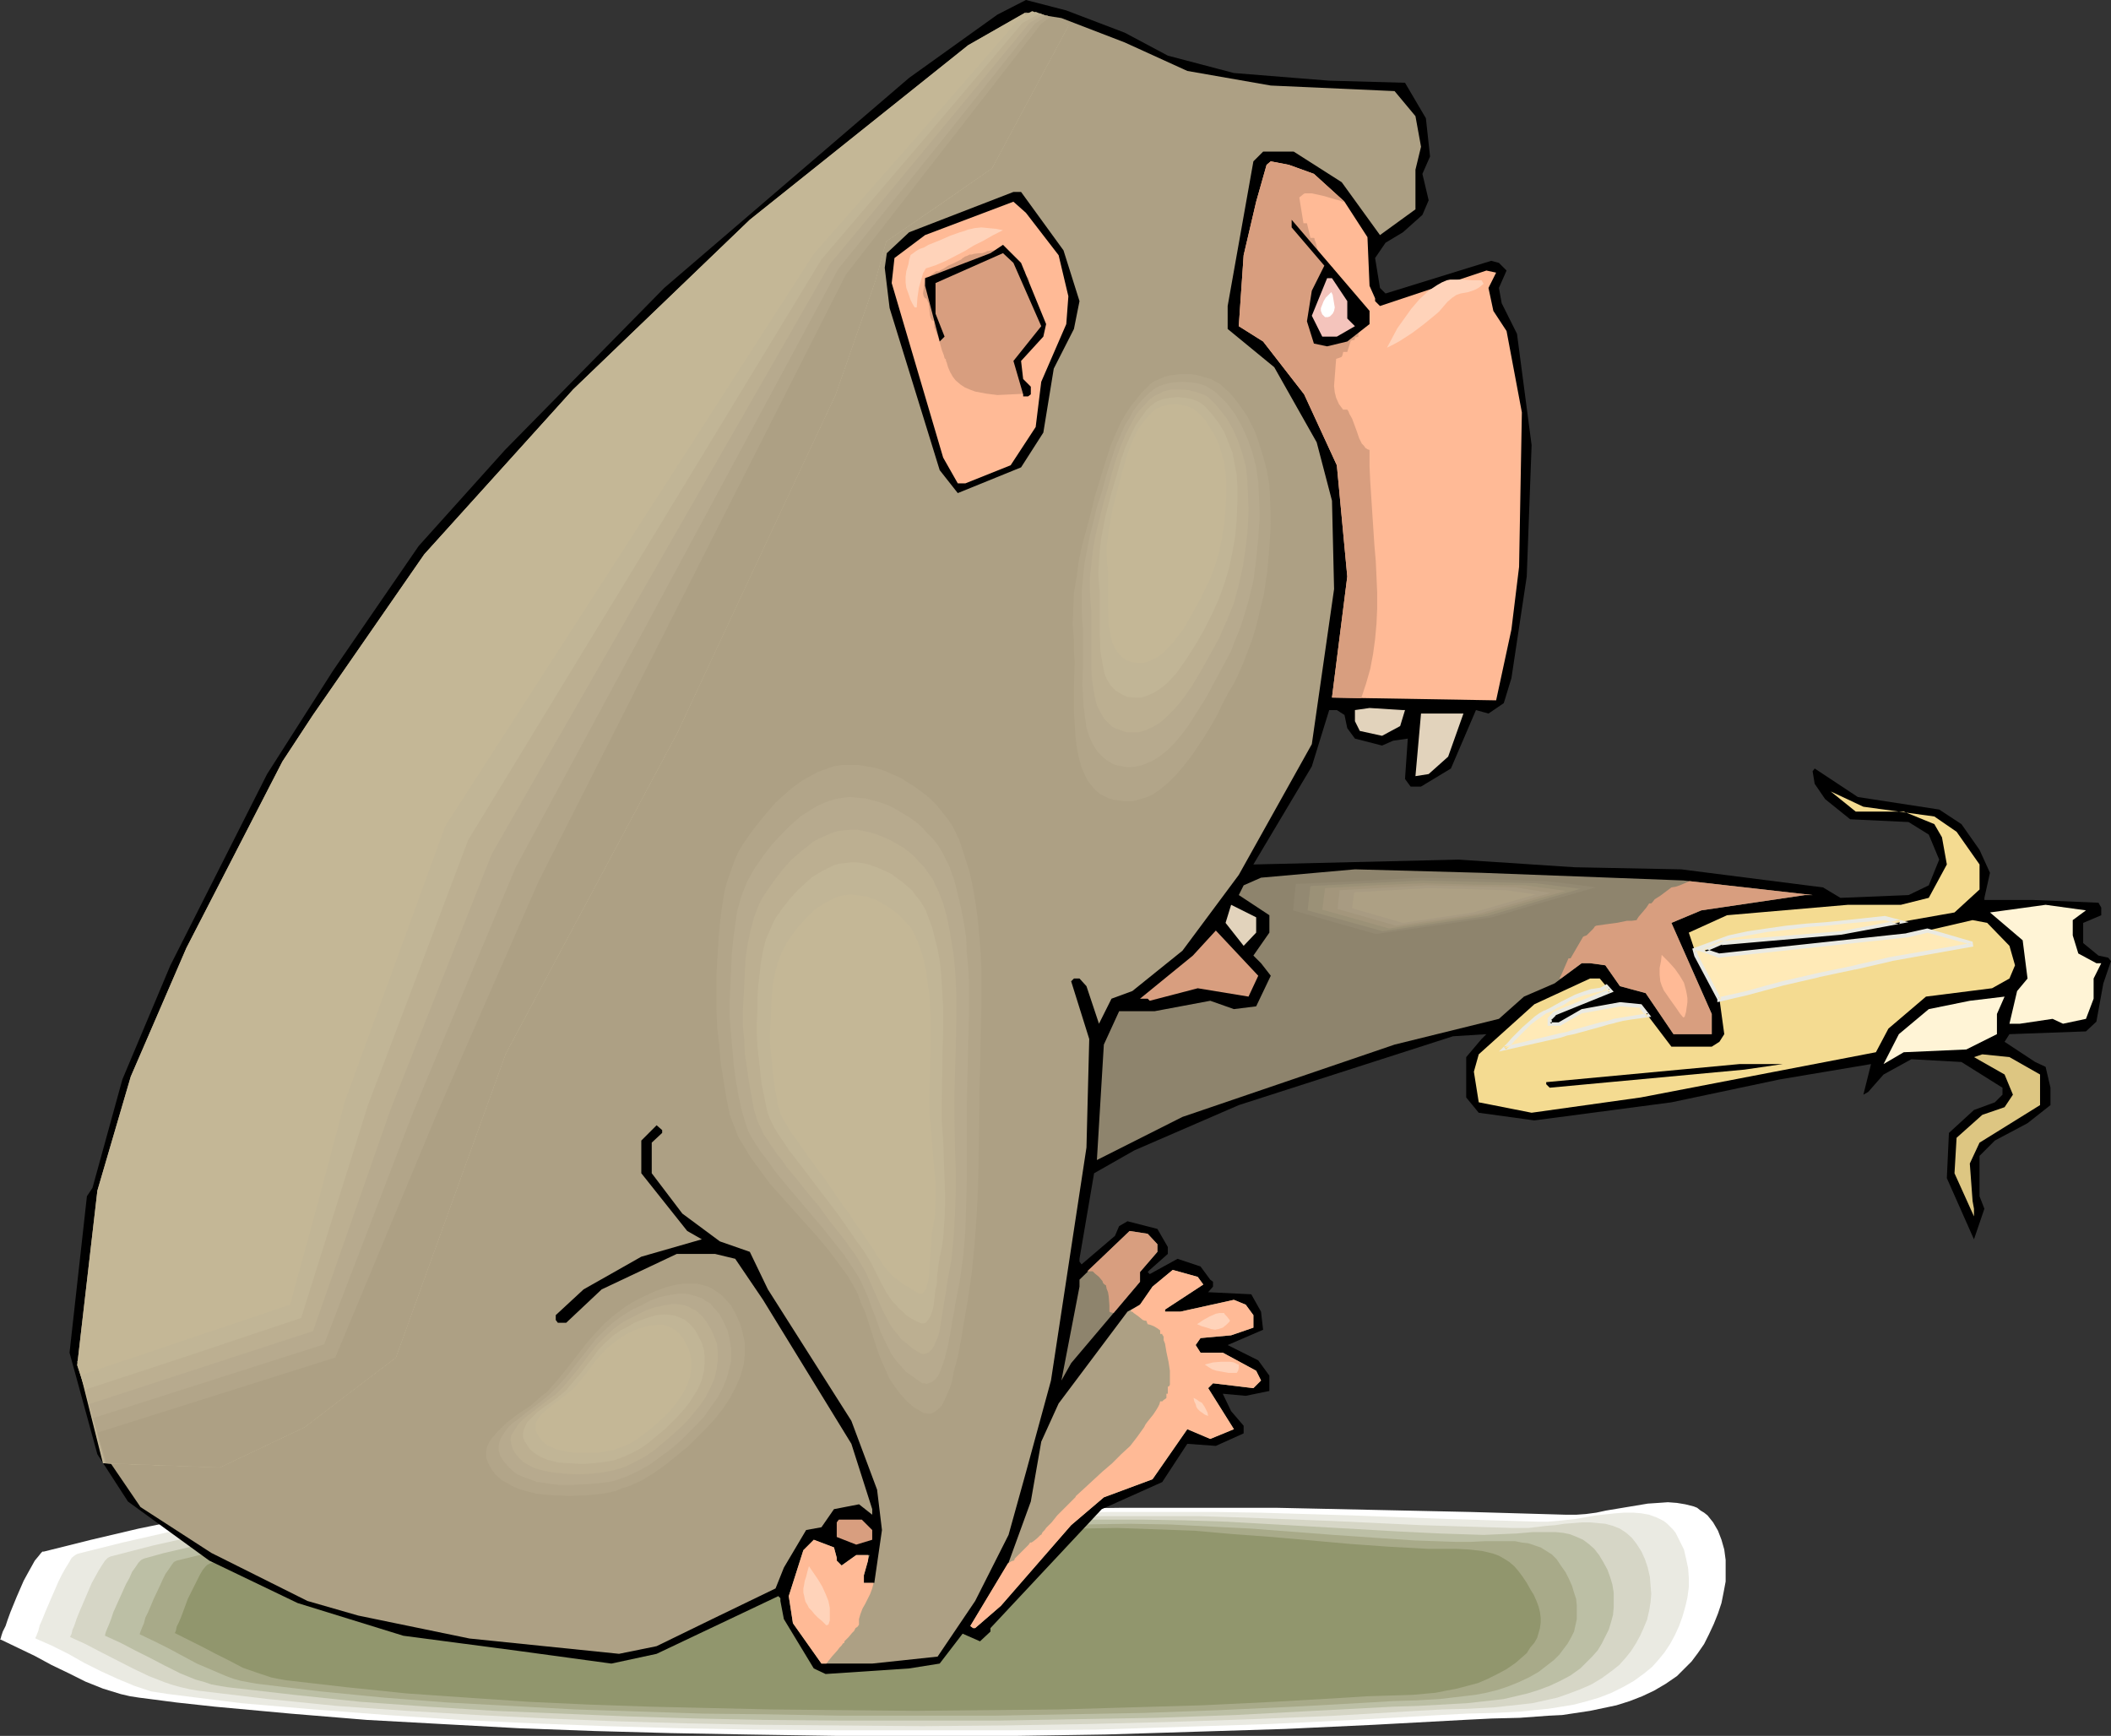 <?xml version="1.0" encoding="UTF-8" standalone="no"?>
<svg
   version="1.0"
   width="129.766mm"
   height="106.713mm"
   id="svg75"
   sodipodi:docname="Chimp Eating Banana.wmf"
   xmlns:inkscape="http://www.inkscape.org/namespaces/inkscape"
   xmlns:sodipodi="http://sodipodi.sourceforge.net/DTD/sodipodi-0.dtd"
   xmlns="http://www.w3.org/2000/svg"
   xmlns:svg="http://www.w3.org/2000/svg">
  <rect width="100%" height="100%" fill="#333333" stroke="none"/>
  <sodipodi:namedview
     id="namedview75"
     pagecolor="#ffffff"
     bordercolor="#000000"
     borderopacity="0.25"
     inkscape:showpageshadow="2"
     inkscape:pageopacity="0.0"
     inkscape:pagecheckerboard="0"
     inkscape:deskcolor="#d1d1d1"
     inkscape:document-units="mm" />
  <defs
     id="defs1">
    <pattern
       id="WMFhbasepattern"
       patternUnits="userSpaceOnUse"
       width="6"
       height="6"
       x="0"
       y="0" />
  </defs>
  <path
     style="fill:#ffffff;fill-opacity:1;fill-rule:evenodd;stroke:none"
     d="m 10.181,360.503 10.989,-2.747 10.989,-2.585 5.494,-1.131 5.656,-0.97 5.494,-0.646 5.656,-0.485 14.544,-0.646 14.382,-0.162 h 14.382 l 14.544,0.162 28.926,0.485 14.544,0.162 h 14.382 l 26.018,-0.323 51.712,-1.131 12.928,-0.162 h 13.09 22.462 l 22.624,0.485 22.462,0.485 22.462,0.646 h 2.262 l 2.262,-0.162 2.424,-0.323 2.262,-0.485 4.848,-0.808 4.848,-0.808 2.424,-0.162 2.262,-0.162 2.101,0.162 1.939,0.323 1.939,0.485 0.808,0.323 0.808,0.646 0.808,0.485 0.808,0.646 0.646,0.808 0.646,0.808 1.131,1.939 0.808,2.101 0.646,2.262 0.323,2.424 v 2.424 2.585 l -0.485,2.585 -0.485,2.424 -0.808,2.424 -0.97,2.424 -1.131,2.424 -1.131,2.262 -1.454,2.101 -1.454,1.939 -1.778,1.777 -1.616,1.616 -2.586,1.777 -2.747,1.616 -2.747,1.293 -2.909,1.131 -3.07,0.97 -3.07,0.646 -3.07,0.646 -3.232,0.485 -3.232,0.485 -3.232,0.162 -6.626,0.485 -6.464,0.162 -6.464,0.323 -20.846,1.131 -20.685,0.97 -20.846,0.646 -20.846,0.646 -20.846,0.323 h -20.846 -20.846 l -20.846,-0.323 -17.614,-0.323 -17.776,-0.485 -17.614,-0.646 -17.776,-0.97 -17.614,-0.97 -17.614,-1.454 -17.614,-1.616 -8.888,-0.97 -8.726,-1.131 -2.101,-0.323 -2.101,-0.485 -2.101,-0.646 -2.101,-0.646 -4.04,-1.616 -3.878,-1.939 -4.04,-1.939 L 8.08,384.741 4.04,382.802 0,380.863 v 0 l 0.162,-0.162 0.162,-0.646 0.323,-0.97 0.646,-1.293 0.485,-1.454 0.646,-1.777 1.454,-3.555 1.616,-3.717 0.97,-1.777 0.808,-1.454 0.808,-1.454 0.808,-0.97 0.646,-0.808 0.323,-0.323 z"
     id="path1" />
  <path
     style="fill:#eaeae2;fill-opacity:1;fill-rule:evenodd;stroke:none"
     d="m 18.099,360.988 5.171,-1.293 5.171,-1.293 10.666,-2.424 5.333,-1.131 5.333,-0.808 5.333,-0.808 5.333,-0.323 13.898,-0.646 13.898,-0.162 h 13.898 l 13.736,0.162 27.795,0.485 13.898,0.162 h 13.898 l 24.886,-0.485 49.773,-0.97 12.443,-0.162 h 12.443 10.827 l 10.827,0.162 21.654,0.646 21.654,0.808 21.493,0.646 h 2.101 l 2.101,-0.162 4.525,-0.485 4.525,-0.808 4.525,-0.485 2.101,-0.162 h 2.101 l 1.939,0.162 1.778,0.323 1.778,0.646 1.616,0.808 0.808,0.646 0.646,0.646 0.646,0.646 0.646,0.808 0.97,1.939 0.97,1.939 0.485,2.101 0.485,2.262 0.162,2.262 v 2.101 l -0.323,2.424 -0.485,2.101 -0.646,2.262 -0.808,2.262 -0.97,2.101 -1.131,2.101 -1.293,1.939 -1.454,1.777 -1.454,1.616 -1.778,1.454 -2.424,1.777 -2.586,1.454 -2.586,1.293 -2.909,1.131 -2.747,0.808 -3.07,0.808 -2.909,0.485 -3.07,0.485 -3.232,0.323 -3.07,0.323 -6.302,0.323 -6.302,0.162 -6.141,0.323 -19.877,1.131 -20.038,0.97 -20.038,0.646 -20.038,0.646 -19.877,0.162 h -20.038 -20.038 l -20.038,-0.162 -16.968,-0.323 -16.968,-0.485 -16.968,-0.646 -16.968,-0.808 -16.968,-1.131 -16.806,-1.293 -16.968,-1.454 -16.806,-2.101 -2.101,-0.323 -2.101,-0.323 -1.939,-0.646 -1.939,-0.646 -3.878,-1.616 -3.878,-1.777 -3.878,-1.939 -3.717,-2.101 -3.878,-1.939 -3.717,-1.616 v -0.162 -0.162 l 0.162,-0.162 0.162,-0.485 0.323,-0.808 0.323,-1.293 0.646,-1.454 0.646,-1.616 1.454,-3.393 1.616,-3.717 0.808,-1.616 0.808,-1.454 0.808,-1.293 0.646,-1.131 0.808,-0.646 0.323,-0.162 z"
     id="path2" />
  <path
     style="fill:#d6d6c6;fill-opacity:1;fill-rule:evenodd;stroke:none"
     d="m 25.694,361.634 10.019,-2.585 10.181,-2.262 5.01,-1.131 5.171,-0.808 5.171,-0.646 5.171,-0.485 13.251,-0.485 13.251,-0.323 h 13.251 l 26.664,0.485 13.251,0.162 13.251,0.162 h 13.413 l 23.917,-0.323 23.755,-0.485 23.917,-0.485 11.958,-0.162 h 11.958 10.342 l 10.342,0.323 20.685,0.808 20.685,0.97 20.846,0.646 h 1.939 2.101 l 4.04,-0.485 2.101,-0.162 2.101,-0.323 4.04,-0.323 h 1.939 l 1.778,0.162 1.778,0.162 1.778,0.485 1.616,0.646 1.454,0.97 1.293,1.131 1.131,1.454 1.131,1.777 0.808,1.777 0.646,1.939 0.485,2.101 0.162,1.939 0.162,2.101 -0.162,1.939 -0.323,1.939 -0.485,2.101 -0.808,1.939 -0.808,1.777 -0.97,1.777 -1.131,1.777 -1.293,1.616 -1.454,1.616 -1.616,1.293 -2.424,1.777 -2.424,1.454 -2.586,1.131 -2.586,0.97 -2.747,0.97 -2.909,0.646 -2.909,0.646 -2.909,0.323 -5.979,0.646 -5.979,0.323 -6.141,0.162 -5.818,0.323 -19.069,1.131 -19.23,0.808 -19.23,0.646 -19.069,0.485 -19.23,0.323 -19.069,0.162 -19.23,-0.162 -19.069,-0.162 -16.322,-0.323 -16.322,-0.485 -16.322,-0.646 -16.16,-0.808 -16.322,-0.97 -16.16,-1.131 -16.16,-1.616 -16.16,-1.939 -1.939,-0.323 -2.101,-0.485 -1.778,-0.485 -1.939,-0.646 -3.717,-1.454 -3.717,-1.777 -7.272,-3.717 -3.717,-1.939 -3.555,-1.616 v 0 -0.162 l 0.162,-0.323 0.162,-0.323 0.162,-0.808 0.485,-1.131 0.485,-1.454 0.646,-1.616 1.454,-3.393 1.454,-3.393 0.808,-1.454 0.808,-1.454 0.808,-1.293 0.646,-0.97 0.646,-0.646 0.323,-0.162 z"
     id="path3" />
  <path
     style="fill:#bcbfa5;fill-opacity:1;fill-rule:evenodd;stroke:none"
     d="m 33.451,362.119 4.686,-1.293 4.848,-1.131 9.696,-2.262 4.848,-0.97 5.01,-0.808 4.848,-0.646 4.848,-0.323 12.766,-0.646 12.766,-0.162 h 12.605 l 12.766,0.162 12.766,0.162 12.766,0.323 12.605,0.162 H 174.043 l 22.786,-0.323 22.786,-0.646 22.786,-0.485 11.474,-0.162 h 11.474 l 9.858,0.162 9.858,0.323 19.877,1.131 19.877,1.131 9.858,0.485 10.019,0.323 3.717,-0.162 3.878,-0.162 3.717,-0.323 h 3.717 1.778 l 1.616,0.162 1.616,0.323 1.616,0.646 1.454,0.646 1.293,0.97 1.293,1.131 1.131,1.454 0.97,1.616 0.97,1.777 0.646,1.777 0.485,1.616 0.323,1.939 v 1.616 1.777 l -0.162,1.777 -0.485,1.777 -0.485,1.616 -0.808,1.616 -0.808,1.616 -0.97,1.616 -1.293,1.454 -1.293,1.293 -1.454,1.454 -2.262,1.616 -2.424,1.293 -2.424,1.131 -2.586,0.97 -2.586,0.808 -2.747,0.646 -2.747,0.646 -2.747,0.323 -5.818,0.646 -5.818,0.323 -5.818,0.323 -5.494,0.162 -18.422,0.97 -18.261,0.97 -18.261,0.646 -18.422,0.323 -18.261,0.323 h -18.422 -18.261 l -18.261,-0.162 -15.514,-0.323 -15.675,-0.485 -15.514,-0.646 -15.514,-0.646 -15.514,-0.97 -15.675,-1.131 -15.352,-1.616 -15.514,-1.777 -1.939,-0.323 -1.778,-0.323 -1.939,-0.646 -1.778,-0.485 -3.555,-1.454 -3.555,-1.777 -3.394,-1.777 -3.555,-1.777 -3.394,-1.777 -3.555,-1.616 v 0 -0.162 l 0.162,-0.646 0.323,-0.808 0.485,-1.131 0.485,-1.293 0.485,-1.454 1.454,-3.232 1.454,-3.232 0.808,-1.454 0.646,-1.454 0.808,-1.131 0.646,-0.97 0.646,-0.646 0.323,-0.162 z"
     id="path4" />
  <path
     style="fill:#a8aa89;fill-opacity:1;fill-rule:evenodd;stroke:none"
     d="m 41.046,362.603 9.211,-2.262 9.211,-2.262 4.686,-0.808 4.686,-0.808 4.686,-0.485 4.686,-0.485 12.12,-0.485 12.12,-0.162 h 12.12 l 12.12,0.162 12.12,0.162 12.282,0.162 12.12,0.162 h 12.12 l 21.816,-0.323 43.47,-0.808 21.816,-0.323 9.373,0.162 9.534,0.485 9.534,0.485 18.907,1.454 9.373,0.646 9.534,0.646 9.373,0.323 h 3.717 l 3.394,-0.162 h 3.555 3.232 l 1.616,0.323 1.454,0.162 1.454,0.485 1.454,0.485 1.293,0.808 1.293,0.808 1.131,1.131 0.97,1.454 1.131,1.616 0.808,1.616 0.646,1.454 0.485,1.616 0.485,1.454 0.162,1.616 v 1.454 1.616 l -0.323,1.454 -0.323,1.454 -0.646,1.293 -0.808,1.454 -0.97,1.293 -0.97,1.293 -1.293,1.293 -1.454,1.131 -2.101,1.616 -2.262,1.293 -2.424,1.131 -2.424,0.97 -2.424,0.808 -2.586,0.646 -2.586,0.485 -2.747,0.323 -5.494,0.646 -5.494,0.323 -5.494,0.162 -5.333,0.323 -17.453,0.97 -17.453,0.808 -17.453,0.646 -17.614,0.323 -17.453,0.323 h -17.614 -17.453 l -17.453,-0.323 -14.867,-0.162 -14.867,-0.485 -14.867,-0.485 -14.867,-0.808 -14.867,-0.808 -14.706,-1.131 -14.867,-1.454 -14.706,-1.777 -1.778,-0.323 -1.778,-0.323 -1.778,-0.485 -1.778,-0.646 -3.394,-1.454 -3.394,-1.454 -6.626,-3.555 -3.232,-1.616 -3.394,-1.616 v 0 -0.162 l 0.162,-0.485 0.323,-0.808 0.485,-1.131 0.323,-1.293 0.646,-1.293 1.293,-3.07 1.454,-3.07 0.646,-1.454 0.646,-1.293 0.808,-1.131 0.646,-0.97 0.485,-0.646 z"
     id="path5" />
  <path
     style="fill:#91966d;fill-opacity:1;fill-rule:evenodd;stroke:none"
     d="m 48.803,363.25 4.202,-1.131 4.525,-1.131 8.726,-2.101 4.525,-0.808 4.363,-0.808 4.525,-0.485 4.525,-0.485 11.474,-0.323 11.635,-0.323 h 11.474 l 11.635,0.162 23.109,0.323 11.635,0.162 h 11.474 l 20.846,-0.162 20.685,-0.485 20.685,-0.323 20.685,-0.323 9.05,0.323 9.05,0.323 9.05,0.808 8.888,0.646 18.099,1.616 9.05,0.646 8.888,0.485 h 3.394 3.232 l 3.07,0.162 2.909,0.323 1.454,0.323 1.293,0.323 1.293,0.485 1.131,0.646 1.293,0.808 1.131,0.97 0.97,1.131 0.97,1.293 0.97,1.454 0.808,1.454 0.808,1.293 0.646,1.454 0.485,1.293 0.323,1.293 0.162,1.293 v 1.131 l -0.162,1.293 -0.323,1.131 -0.323,1.131 -0.646,1.131 -0.97,1.131 -0.808,1.293 -1.293,1.131 -1.293,1.131 -2.101,1.454 -2.101,1.131 -2.262,1.131 -2.262,0.97 -2.424,0.646 -2.424,0.646 -2.586,0.485 -2.424,0.485 -5.333,0.485 -5.171,0.162 -5.333,0.162 -5.01,0.323 -16.645,0.97 -16.645,0.808 -16.645,0.485 -16.645,0.485 -16.806,0.162 -16.645,0.162 -16.645,-0.162 -16.645,-0.162 -14.221,-0.323 -14.059,-0.323 -14.221,-0.485 -14.059,-0.646 -14.221,-0.97 -14.059,-0.97 -14.059,-1.454 -14.059,-1.616 -1.778,-0.323 -1.616,-0.323 -3.394,-1.131 -3.232,-1.131 -3.07,-1.616 -3.232,-1.616 -3.07,-1.616 -3.232,-1.616 -3.232,-1.616 v 0 l 0.162,-0.162 0.162,-0.485 0.162,-0.808 0.485,-0.97 0.485,-1.131 0.485,-1.293 1.131,-3.07 1.454,-2.909 0.646,-1.293 0.646,-1.293 0.646,-1.131 0.646,-0.808 0.485,-0.485 z"
     id="path6" />
  <path
     style="fill:#000000;fill-opacity:1;fill-rule:evenodd;stroke:none"
     d="m 261.307,7.595 10.019,5.332 15.352,4.04 22.139,1.777 17.614,0.485 4.848,8.241 0.97,8.887 -1.778,4.04 1.454,6.14 -1.454,3.393 -4.525,4.04 -4.04,2.424 -2.424,3.555 1.131,6.948 1.293,1.293 24.563,-7.595 1.778,0.485 1.778,1.777 -1.778,4.04 0.646,3.555 3.555,7.11 3.394,25.854 -1.131,30.54 -3.555,23.592 -1.778,5.817 -3.555,2.424 -2.909,-0.808 -5.818,13.573 -6.949,4.201 h -2.424 l -1.293,-1.777 0.646,-9.372 -3.394,0.485 -2.586,1.131 -6.302,-1.616 -1.778,-2.424 -0.646,-3.07 -1.778,-1.131 h -1.778 l -4.04,13.089 -13.574,22.784 47.672,-1.131 26.987,1.777 24.725,0.485 32.966,4.201 4.04,2.424 15.837,-0.646 4.686,-2.262 2.424,-5.979 -2.424,-5.817 -4.686,-2.909 -13.574,-0.646 -5.818,-4.686 -2.424,-3.555 -0.485,-2.909 0.485,-0.646 10.019,6.625 18.907,2.909 5.171,3.393 4.202,5.979 2.424,5.332 -1.293,5.817 v 0.485 h 11.15 l 15.352,0.646 0.646,1.131 v 1.777 l -4.202,1.777 v 4.686 l 3.555,2.909 2.262,0.485 0.646,0.808 -1.778,5.171 -1.616,8.887 -2.424,2.262 -17.776,0.646 -1.131,1.777 7.11,4.686 2.424,1.131 1.131,4.848 v 4.04 l -5.333,4.201 -7.595,4.04 -3.555,3.555 v 9.372 l 1.131,2.909 -2.424,7.11 -6.302,-14.22 0.485,-10.503 5.818,-5.332 4.848,-1.777 1.778,-1.777 v -1.616 l -9.534,-5.979 -11.635,-0.646 -6.464,3.555 -3.555,4.04 -1.131,0.646 1.778,-7.11 -21.17,3.555 -25.21,5.332 -31.835,4.201 -12.928,-1.777 -2.909,-3.555 v -9.372 l 3.555,-4.201 1.131,-1.131 -7.757,0.485 -49.773,15.997 -24.24,10.503 -9.373,5.332 -3.394,19.875 v 0.646 l 0.485,0.646 7.757,-6.625 0.97,-2.262 1.939,-1.131 6.949,1.777 2.424,4.201 v 1.616 l -4.202,3.717 -0.485,0.485 0.485,0.485 6.464,-3.555 5.333,1.777 2.262,3.07 0.646,0.485 v 1.131 l -1.131,1.293 10.019,0.485 2.262,4.04 0.485,4.201 -8.242,3.555 7.11,3.555 2.586,3.555 v 3.555 l -5.494,1.131 -5.333,-0.485 1.939,4.04 2.909,3.393 v 1.777 l -6.464,2.909 -6.626,-0.485 -5.818,8.887 -14.059,6.302 -25.856,27.632 v 0.808 l -2.424,2.262 -4.04,-1.777 -5.333,6.948 -7.11,1.131 -19.392,1.293 -2.747,-1.293 -6.949,-11.473 -0.808,-4.201 v -0.646 l -0.485,-0.485 -28.28,13.412 -10.504,2.262 -21.331,-2.909 -26.987,-3.555 -24.563,-7.595 -20.523,-9.857 -18.907,-13.735 -7.11,-10.988 -6.464,-23.592 4.04,-36.357 1.293,-1.939 6.949,-25.208 L 39.592,224.284 62.054,179.847 77.406,155.771 97.283,126.847 117.321,104.547 154.328,66.897 211.211,18.098 231.734,3.393 238.36,0 l 9.373,2.424 z"
     id="path7" />
  <path
     style="fill:#ada084;fill-opacity:1;fill-rule:evenodd;stroke:none"
     d="m 261.307,9.857 14.544,6.625 19.392,3.393 28.765,1.293 4.848,5.817 1.293,7.11 -1.293,5.332 v 9.211 l -8.242,5.979 -8.888,-12.281 -11.15,-7.11 h -7.11 l -2.262,2.262 -5.979,33.61 v 5.332 l 10.827,8.887 9.858,17.451 3.555,13.573 0.485,20.522 -5.171,36.034 -16.968,30.379 -13.09,17.613 -11.635,9.372 -4.848,1.777 -2.909,5.817 -2.909,-8.726 -1.616,-1.777 h -1.293 l -0.646,0.646 4.202,13.412 -0.646,25.208 -8.242,54.132 -5.818,21.33 -4.04,14.543 -7.757,15.351 -8.726,12.927 -15.19,1.616 h -11.797 l -6.626,-9.372 -0.97,-6.302 3.394,-10.665 2.424,-2.424 4.686,1.777 0.646,2.424 v 0.646 l 1.131,1.131 3.394,-2.424 h 3.07 l -1.293,4.686 v 1.777 h 2.424 l 1.778,-12.281 -1.131,-9.372 -5.979,-15.997 -19.392,-30.54 -4.202,-8.726 -6.949,-2.424 -8.726,-6.464 -7.11,-9.372 v -7.11 l 2.424,-2.262 v -0.646 l -1.293,-1.131 -3.555,3.555 v 7.595 l 10.666,13.412 3.394,1.939 -14.059,4.04 -13.413,7.595 -6.464,5.979 v 1.131 l 0.485,0.646 h 1.939 l 8.242,-7.756 17.453,-8.241 h 8.888 l 4.686,1.131 6.464,9.534 20.523,33.449 4.848,15.189 v 1.293 l -3.07,-2.424 -5.818,1.131 -2.909,4.201 -3.555,0.646 -5.171,8.726 -1.939,4.848 -14.706,7.11 -12.928,6.302 -8.726,1.777 -34.744,-3.555 -25.856,-5.332 -11.797,-3.393 -22.301,-11.15 -16.483,-10.665 -7.595,-11.15 -7.11,-21.814 4.686,-40.559 7.757,-26.5 12.928,-29.894 22.301,-43.306 7.11,-10.826 25.856,-37.327 34.582,-38.296 41.046,-39.427 50.742,-40.559 13.413,-7.595 8.242,1.293 z"
     id="path8" />
  <path
     style="fill:#ffba96;fill-opacity:1;fill-rule:evenodd;stroke:none"
     d="m 305.262,40.397 7.11,6.464 5.333,8.241 0.485,11.311 1.293,2.909 v 0.646 l 1.131,1.131 24.725,-8.241 2.262,0.485 -1.778,3.555 1.131,5.332 3.07,4.686 3.555,18.906 -0.646,35.873 -1.778,14.543 -3.555,16.482 -38.138,-0.646 3.555,-28.116 -2.424,-25.854 -7.595,-16.482 -9.534,-12.281 -5.656,-3.555 1.131,-16.482 2.909,-12.442 2.424,-8.564 0.97,-0.808 4.202,0.808 z"
     id="path9" />
  <path
     style="fill:#d89e7f;fill-opacity:1;fill-rule:evenodd;stroke:none"
     d="m 312.049,46.861 h -0.162 l -0.323,-0.162 -0.485,-0.162 -0.646,-0.162 -1.131,-0.323 -1.616,-0.485 -1.454,-0.323 -1.454,-0.323 h -0.646 -0.485 -0.485 l -0.323,0.162 -0.97,0.808 0.97,5.979 h 0.808 l 0.808,3.393 h 0.808 l 0.162,0.162 v 0.323 l 0.162,0.323 0.162,0.485 0.323,1.293 0.162,0.485 v 0.323 l 0.323,0.323 0.323,0.485 0.485,0.485 0.323,0.485 0.808,0.808 0.162,0.485 v 0.323 h 0.97 l 0.808,2.585 0.808,0.808 h 0.808 l 0.97,0.97 v 1.616 h 0.808 v 1.777 h 0.323 l 0.323,0.162 0.646,0.646 0.323,0.485 0.323,0.485 0.646,0.646 v 4.201 h -0.808 v 1.777 l -0.485,0.162 h -0.323 v 0.323 l -0.162,0.323 h -0.323 l -0.485,0.162 -0.808,2.585 h -0.97 v 0.162 l -0.162,0.646 -0.162,0.323 -0.323,0.162 -0.485,0.162 -0.485,0.162 -0.485,6.302 0.162,1.454 0.323,1.293 0.646,1.454 0.485,0.646 0.485,0.646 h 0.97 l 0.323,0.485 0.162,0.485 0.646,1.131 1.131,3.07 0.485,1.454 0.646,1.293 0.485,0.485 0.323,0.485 0.485,0.323 0.485,0.162 v 3.717 l 0.162,3.555 0.485,7.433 0.485,7.433 0.323,3.717 0.162,3.555 0.162,3.717 v 3.717 l -0.162,3.555 -0.323,3.555 -0.485,3.555 -0.646,3.393 -0.97,3.393 -1.131,3.393 -6.787,-0.162 3.555,-28.116 -2.424,-25.854 -7.595,-16.482 -9.534,-12.281 -5.656,-3.555 1.131,-16.482 2.909,-12.442 2.424,-8.564 0.97,-0.808 4.202,0.808 5.818,2.101 6.949,6.302 z"
     id="path10" />
  <path
     style="fill:#000000;fill-opacity:1;fill-rule:evenodd;stroke:none"
     d="m 247.086,58.172 3.717,11.796 -1.293,6.464 -4.686,9.211 -2.424,14.866 -5.171,8.079 -14.706,5.979 -4.202,-5.332 -11.635,-37.65 -1.131,-9.372 0.485,-3.393 5.171,-4.848 24.24,-9.372 h 1.778 z"
     id="path11" />
  <path
     style="fill:#ffba96;fill-opacity:1;fill-rule:evenodd;stroke:none"
     d="m 245.955,59.303 2.262,9.534 -0.485,6.464 -5.818,13.412 -1.293,10.503 -5.818,8.887 -10.504,4.201 h -1.778 l -3.394,-5.979 -11.958,-40.559 0.646,-5.817 7.11,-5.332 20.523,-7.756 2.909,2.585 z"
     id="path12" />
  <path
     style="fill:#d89e7f;fill-opacity:1;fill-rule:evenodd;stroke:none"
     d="m 238.521,91.459 -0.323,-0.97 -0.323,-0.485 -0.162,-0.485 v -0.323 l -0.162,-0.162 v 0 l 0.162,-0.162 h -0.485 v -0.323 l -0.162,-0.646 v -1.616 l -0.162,-0.646 v -0.808 l -0.162,-0.485 -0.162,-0.162 h -0.162 l 0.485,-1.293 h 0.323 l 0.162,-0.323 0.162,-0.485 0.485,-0.323 h 0.485 l 0.485,-0.646 0.162,-0.485 0.162,-0.323 v -0.485 h 0.646 l 0.162,-0.323 0.162,-0.323 v 0 h 0.323 l 0.323,-0.485 0.323,-0.808 0.323,-0.808 v -0.323 -0.323 h 0.323 l 0.162,-0.162 v -0.485 l -0.323,-1.454 -0.485,-1.293 v -0.485 l -0.162,-0.323 h -0.485 l -0.162,-0.97 -0.162,-1.293 -0.162,-1.293 -0.323,-1.131 h -0.485 l -0.323,-2.909 -0.808,-0.808 v -0.485 -0.323 l -0.323,-0.162 -0.162,-0.162 -0.323,-0.646 -0.323,-0.808 -0.162,-0.323 v -0.162 l -0.485,-0.323 -0.323,-0.162 -0.323,-0.162 -0.162,-0.162 v -0.323 l -0.485,-0.485 h -0.808 v -0.485 h -0.485 -0.323 v -0.323 l -0.323,-0.162 h -0.485 -1.293 -1.131 l -0.646,0.162 h -0.323 l -0.162,0.162 -0.485,0.162 -0.485,0.162 h -0.646 l -1.293,0.162 -0.485,0.162 h -0.323 -0.162 l -0.323,0.162 -0.323,0.162 -0.485,0.162 v 0 l -0.162,0.162 -0.323,0.162 -0.323,0.323 -0.97,0.485 -0.97,0.485 -1.131,0.485 -0.97,0.646 -0.646,0.323 -0.323,0.162 v 0.162 h -0.808 l -0.646,0.485 -0.485,0.323 -0.162,0.162 -0.162,0.323 h -0.485 -0.323 l -0.323,0.323 -0.162,1.131 -0.162,1.293 -0.162,1.131 0.162,0.646 0.323,0.485 h 0.323 l 0.162,0.485 0.323,0.646 0.323,2.747 0.162,0.646 0.323,0.646 h 0.485 v 1.616 0 l 0.162,0.323 0.162,0.323 0.162,0.485 0.485,1.131 0.808,2.909 0.485,1.293 0.162,0.646 0.323,0.323 v 0.323 l 0.162,0.323 0.323,1.131 0.485,1.131 0.646,1.131 0.646,0.808 1.131,0.97 0.97,0.646 1.131,0.485 1.293,0.485 2.586,0.485 2.586,0.323 z"
     id="path13" />
  <path
     style="fill:#000000;fill-opacity:1;fill-rule:evenodd;stroke:none"
     d="m 318.19,75.3 -5.171,4.04 -4.686,1.131 -3.07,-0.646 -1.616,-5.171 1.131,-7.11 2.909,-5.817 -7.595,-8.887 v -1.777 l 18.099,21.168 z"
     id="path14" />
  <path
     style="fill:#000000;fill-opacity:1;fill-rule:evenodd;stroke:none"
     d="m 243.046,75.3 -0.646,2.909 -5.171,5.656 0.485,4.201 1.778,1.777 v 1.777 l -0.646,0.485 h -1.131 v -0.485 l -2.262,-7.756 6.464,-8.079 -6.464,-14.705 -2.424,-2.262 -15.675,6.948 v 7.11 l 2.101,5.332 -1.131,1.131 -3.394,-12.927 v -1.777 l 15.19,-5.817 2.909,-1.939 4.202,4.201 z"
     id="path15" />
  <path
     style="fill:#f4c4bc;fill-opacity:1;fill-rule:evenodd;stroke:none"
     d="m 313.019,69.968 v 4.04 l 1.778,1.777 -4.202,2.424 h -3.394 l -2.424,-4.848 3.555,-8.726 h 1.131 z"
     id="path16" />
  <path
     style="fill:#e2d3bc;fill-opacity:1;fill-rule:evenodd;stroke:none"
     d="m 326.432,164.981 -1.131,3.717 -4.202,2.262 -5.171,-1.131 -1.131,-2.262 v -2.585 l 3.394,-0.485 7.757,0.485 z"
     id="path17" />
  <path
     style="fill:#e2d3bc;fill-opacity:1;fill-rule:evenodd;stroke:none"
     d="m 336.451,175.808 -4.525,4.04 -3.07,0.485 1.293,-14.543 h 9.858 z"
     id="path18" />
  <path
     style="fill:#f4db91;fill-opacity:1;fill-rule:evenodd;stroke:none"
     d="m 449.409,189.704 5.171,3.555 5.333,7.595 v 5.817 l -5.818,5.332 -26.502,4.686 -27.634,2.424 -4.04,1.777 3.555,1.131 43.47,-4.686 15.352,-3.555 3.394,0.646 5.171,5.332 1.293,4.524 -1.293,3.07 -4.04,2.262 -15.352,1.939 -8.726,7.433 -2.909,5.494 -54.621,10.503 -25.371,3.555 -12.282,-2.424 -1.131,-7.11 1.131,-4.04 12.928,-11.634 12.928,-5.979 h 2.262 l 2.424,2.909 -12.928,5.332 -1.131,1.131 v 1.131 h 2.262 l 5.171,-2.909 8.888,-1.616 4.848,0.485 7.11,9.372 h 9.373 l 1.778,-1.131 1.131,-1.777 -1.131,-8.241 -5.333,-10.018 -1.778,-5.332 8.888,-4.04 28.118,-2.424 h 12.282 l 6.464,-1.616 4.202,-7.756 -1.131,-6.302 -1.778,-3.07 -7.11,-2.909 h -11.15 l -5.818,-4.686 7.595,3.555 z"
     id="path19" />
  <path
     style="fill:#8e846d;fill-opacity:1;fill-rule:evenodd;stroke:none"
     d="m 391.072,204.57 30.058,3.393 h -1.778 l -24.078,3.555 -6.949,2.909 9.373,21.168 v 4.686 h -8.888 l -6.464,-9.534 -5.979,-1.616 -3.394,-4.848 -3.555,-0.485 h -1.939 l -6.302,4.686 -7.11,3.07 -5.818,5.171 -24.24,5.979 -49.288,16.805 -19.877,10.018 1.616,-26.824 3.555,-7.756 h 8.242 l 12.928,-2.424 5.494,1.939 5.171,-0.646 3.394,-7.11 -2.262,-2.909 -1.778,-1.777 3.717,-5.332 v -4.04 l -7.11,-4.686 1.131,-2.262 4.04,-1.777 21.816,-1.939 29.411,0.808 z"
     id="path20" />
  <path
     style="fill:#e2d3bc;fill-opacity:1;fill-rule:evenodd;stroke:none"
     d="m 291.849,216.689 -2.909,3.07 -4.202,-5.332 1.293,-4.201 5.818,2.909 z"
     id="path21" />
  <path
     style="fill:#fff4d6;fill-opacity:1;fill-rule:evenodd;stroke:none"
     d="m 481.567,213.781 v 3.555 l 1.293,4.201 4.202,2.262 h 1.131 l -1.778,3.555 v 4.686 l -1.778,4.686 -5.333,1.131 -2.424,-1.131 -7.595,1.131 h -2.424 l 1.778,-7.595 2.424,-2.909 -1.131,-8.887 -7.595,-6.464 12.928,-1.777 9.373,1.293 z"
     id="path22" />
  <path
     style="fill:#d89e7f;fill-opacity:1;fill-rule:evenodd;stroke:none"
     d="m 290.072,231.556 -11.797,-1.939 -11.15,2.909 -0.485,-0.485 h -1.778 l 12.282,-10.018 5.333,-5.817 9.858,10.503 z"
     id="path23" />
  <path
     style="fill:#fff4d6;fill-opacity:1;fill-rule:evenodd;stroke:none"
     d="m 463.953,240.281 -7.11,3.555 -14.544,0.646 -4.686,2.747 3.555,-6.948 6.949,-5.817 9.534,-1.939 8.08,-0.97 -1.778,4.04 z"
     id="path24" />
  <path
     style="fill:#ddc682;fill-opacity:1;fill-rule:evenodd;stroke:none"
     d="m 473.972,249.653 v 7.11 l -14.059,8.726 -2.262,4.848 0.646,8.726 0.323,1.777 v 1.777 l -4.525,-10.018 0.485,-8.241 5.979,-5.332 5.171,-1.777 1.939,-2.909 -1.939,-4.686 -7.11,-4.04 1.939,-0.646 6.302,0.646 z"
     id="path25" />
  <path
     style="fill:#000000;fill-opacity:1;fill-rule:evenodd;stroke:none"
     d="m 405.292,248.522 -45.248,4.201 -0.808,-0.808 v -0.485 l 44.925,-4.201 h 10.019 z"
     id="path26" />
  <path
     style="fill:#8e846d;fill-opacity:1;fill-rule:evenodd;stroke:none"
     d="m 268.902,289.081 v 1.777 l -4.04,4.686 v 2.262 l -3.555,4.201 -12.443,14.705 -2.262,4.04 4.202,-21.814 v -1.616 l 11.635,-11.311 4.202,0.646 z"
     id="path27" />
  <path
     style="fill:#ada084;fill-opacity:1;fill-rule:evenodd;stroke:none"
     d="m 279.568,298.453 -8.888,5.817 v 0.485 h 3.555 l 12.443,-2.747 2.747,1.131 1.778,2.424 v 2.909 l -5.171,1.777 -7.11,0.646 -1.131,1.616 1.131,1.777 h 5.171 l 7.757,4.201 1.131,2.262 -1.778,1.777 -9.373,-1.131 -1.131,1.131 5.979,9.534 -5.494,2.262 -5.333,-2.262 -8.08,11.634 -11.312,4.201 -7.595,6.464 -16.322,18.744 -5.979,5.171 h -0.485 l -0.646,-0.485 8.888,-14.704 5.171,-14.22 2.424,-13.897 4.04,-8.887 15.998,-21.33 2.909,-1.616 2.909,-4.201 4.686,-3.878 5.818,1.616 z"
     id="path28" />
  <path
     style="fill:#d89e7f;fill-opacity:1;fill-rule:evenodd;stroke:none"
     d="m 202.646,355.494 v 2.262 l -3.717,1.131 -4.525,-1.777 v -3.393 l 0.485,-0.646 h 5.333 z"
     id="path29" />
  <path
     style="fill:#ffba96;fill-opacity:1;fill-rule:evenodd;stroke:none"
     d="m 262.761,304.755 h 0.323 l 0.323,0.323 1.131,0.808 0.97,0.808 0.485,0.162 h 0.323 l 0.323,0.808 0.646,0.162 0.808,0.323 0.808,0.485 0.646,0.485 v 0.808 h 0.485 v 0.162 l 0.323,0.485 v 0.808 l 0.323,0.808 0.323,1.939 0.485,2.262 0.323,2.101 v 0.97 0.97 0.646 0.646 l -0.162,0.323 -0.323,0.162 v 1.616 h -0.323 v 0.97 l -0.162,0.162 -0.485,0.323 -0.323,0.323 h -0.485 l -0.162,0.646 -0.323,0.646 -0.485,0.808 -0.646,0.97 -1.293,1.616 -0.485,0.646 -0.323,0.646 -0.808,1.131 -0.808,1.131 -1.616,2.101 -2.101,1.939 -2.101,2.101 -2.262,1.939 -2.101,1.939 -2.101,1.939 -1.939,1.777 -0.162,0.323 -0.323,0.323 -0.485,0.485 -0.646,0.646 -1.293,1.293 -1.454,1.454 -1.293,1.616 -1.293,1.293 -0.323,0.485 -0.485,0.485 -0.162,0.323 -0.162,0.323 h -0.162 l -0.162,0.162 -0.646,0.646 -0.808,0.646 -0.485,0.323 h -0.323 l -0.323,0.485 -0.485,0.485 -1.131,1.131 -1.131,1.131 -0.485,0.485 -0.162,0.485 h -0.162 l -0.485,0.162 -0.808,0.485 -8.726,14.543 0.646,0.485 h 0.485 l 5.979,-5.171 16.322,-18.744 7.595,-6.464 11.312,-4.201 8.08,-11.634 5.333,2.262 5.494,-2.262 -5.979,-9.534 1.131,-1.131 9.373,1.131 1.778,-1.777 -1.131,-2.262 -7.757,-4.201 h -5.171 l -1.131,-1.777 1.131,-1.616 7.11,-0.646 5.171,-1.777 v -2.909 l -1.778,-2.424 -2.747,-1.131 -12.443,2.747 h -3.555 v -0.485 l 8.888,-5.817 -1.293,-1.777 -5.818,-1.616 -4.686,3.878 -2.909,4.201 -2.101,1.293 z"
     id="path30" />
  <path
     style="fill:#ffba96;fill-opacity:1;fill-rule:evenodd;stroke:none"
     d="m 191.981,386.518 1.293,-1.616 1.293,-1.454 0.485,-0.646 0.485,-0.485 0.323,-0.485 0.323,-0.162 v -0.323 l 0.97,-0.97 0.808,-0.97 0.485,-0.485 0.323,-0.646 0.485,-0.323 0.323,-0.485 v -1.293 l 0.323,-1.131 0.485,-1.293 0.646,-1.131 1.131,-2.262 0.485,-1.293 0.323,-1.293 h -2.262 v -1.777 l 0.97,-3.393 v -1.293 h -2.747 l -3.394,2.424 -1.131,-1.131 v -0.646 l -0.646,-2.424 -4.686,-1.777 -2.424,2.424 -3.394,10.665 0.97,6.302 6.626,9.372 z"
     id="path31" />
  <path
     style="fill:#d89e7f;fill-opacity:1;fill-rule:evenodd;stroke:none"
     d="m 252.581,295.383 h 1.293 l 0.162,0.162 0.323,0.323 0.97,0.808 0.808,0.97 0.162,0.485 0.162,0.162 0.162,0.162 0.323,0.162 0.162,0.808 0.323,0.808 0.162,0.97 0.162,2.101 v 1.454 0 l 0.323,0.162 0.646,0.162 2.586,-3.07 3.555,-4.201 v -2.262 l 4.04,-4.686 v -1.777 l -2.262,-2.424 -4.202,-0.646 z"
     id="path32" />
  <path
     style="fill:#d89e7f;fill-opacity:1;fill-rule:evenodd;stroke:none"
     d="m 362.307,227.354 0.485,-0.97 1.131,-2.585 0.485,-1.131 h 0.485 l 2.909,-5.009 0.323,-0.162 0.485,-0.162 0.808,-0.808 0.485,-0.485 0.323,-0.323 0.323,-0.485 0.323,-0.162 1.131,-0.162 1.131,-0.162 2.424,-0.323 2.424,-0.485 h 1.131 l 1.131,-0.162 0.162,-0.323 0.323,-0.485 0.97,-1.131 0.808,-0.97 0.323,-0.485 0.323,-0.485 h 0.485 l 0.323,-0.323 0.485,-0.646 1.293,-0.808 1.293,-0.97 1.293,-0.97 0.97,-0.162 0.97,-0.323 2.262,-0.97 28.603,3.232 h -1.778 l -24.078,3.555 -6.949,2.909 9.373,21.168 v 4.686 h -8.888 l -6.464,-9.534 -5.979,-1.616 -3.394,-4.848 -3.555,-0.485 h -1.939 l -4.848,3.555 z"
     id="path33" />
  <path
     style="fill:#ffeab7;fill-opacity:1;fill-rule:evenodd;stroke:none"
     d="m 393.657,220.729 7.918,-3.07 4.525,-0.808 4.525,-0.808 4.525,-0.485 4.525,-0.485 4.525,-0.485 4.686,-0.323 9.05,-0.97 3.394,0.97 -13.736,2.424 -27.634,2.424 -4.04,1.777 3.555,1.131 43.47,-4.686 4.848,-1.131 10.181,2.909 v 0.485 l -18.584,3.232 -8.403,1.939 -8.403,1.777 -8.403,1.939 -4.202,1.131 -4.202,1.131 -6.302,1.454 v -0.162 l -5.333,-10.018 z m -44.117,22.784 0.97,-0.808 1.131,-1.293 2.424,-2.424 1.293,-1.293 1.293,-0.97 1.293,-0.97 1.131,-0.646 1.293,-0.646 1.293,-0.646 1.293,-0.808 1.616,-0.808 1.616,-0.646 1.778,-0.808 1.939,-0.485 2.262,-0.323 0.485,-0.485 0.485,-0.323 0.97,1.131 -12.928,5.332 -1.131,1.131 v 1.131 h 2.262 l 5.171,-2.909 8.888,-1.616 4.848,0.485 1.616,2.101 -3.878,0.646 -1.939,0.323 -1.939,0.323 -1.454,0.323 -1.616,0.485 -6.464,1.777 -1.616,0.485 -1.454,0.323 z"
     id="path34" />
  <path
     style="fill:#eaeae2;fill-opacity:1;fill-rule:evenodd;stroke:none"
     d="m 394.142,220.568 -0.323,0.646 7.918,-3.07 v 0 l 4.363,-0.808 4.525,-0.808 4.525,-0.485 4.686,-0.646 4.525,-0.323 4.525,-0.485 9.05,-0.808 h -0.162 l 3.555,0.97 v -0.97 l -13.736,2.585 -27.795,2.262 -5.171,2.262 4.686,1.616 43.632,-4.686 h 0.162 l 4.848,-1.131 h -0.162 l 10.019,2.747 -0.323,-0.323 v 0.485 l 0.485,-0.485 -18.746,3.232 v 0 l -8.403,1.939 h 0.162 l -8.565,1.777 v 0 l -8.403,1.939 -4.202,1.131 -4.04,1.131 -6.464,1.454 0.485,0.485 v -0.323 l -5.333,-10.018 v 0 l -0.323,-1.293 -0.97,-0.162 0.485,1.777 v 0 l 5.333,10.018 v -0.162 0.808 l 6.949,-1.616 4.202,-1.131 4.202,-1.131 8.403,-1.939 h -0.162 l 8.403,-1.777 h 0.162 l 8.403,-1.939 h -0.162 l 19.069,-3.393 -0.162,-1.131 -10.504,-3.07 -5.01,1.131 h 0.162 l -43.632,4.686 h 0.162 l -3.394,-1.131 v 0.808 l 4.04,-1.777 -0.162,0.162 27.795,-2.424 15.675,-2.909 -5.494,-1.454 -9.05,0.97 -4.686,0.485 -4.525,0.323 -4.686,0.485 -4.525,0.646 -4.363,0.646 -4.525,0.97 v 0 l -8.403,3.07 z"
     id="path35" />
  <path
     style="fill:#eaeae2;fill-opacity:1;fill-rule:evenodd;stroke:none"
     d="m 349.379,243.19 0.485,0.646 0.97,-0.808 1.131,-1.293 2.424,-2.424 1.293,-1.293 1.293,-0.97 v 0 l 1.131,-0.808 1.131,-0.808 v 0 l 1.293,-0.485 1.293,-0.808 1.454,-0.646 1.454,-0.97 1.616,-0.646 v 0 l 1.778,-0.646 v 0 l 1.939,-0.485 h -0.162 l 2.424,-0.485 0.646,-0.485 0.485,-0.323 h -0.646 l 0.97,1.131 0.162,-0.808 -13.09,5.332 -1.293,1.454 v 1.777 h 2.909 l 5.333,-3.07 -0.162,0.162 8.888,-1.616 h -0.162 l 4.686,0.323 -0.323,-0.162 1.778,2.262 0.323,-0.808 -4.04,0.646 -1.939,0.323 -1.939,0.323 v 0 l -1.454,0.485 -1.616,0.323 -6.464,1.777 -1.454,0.485 -1.616,0.323 -12.928,3.07 -1.131,1.131 14.382,-3.232 1.454,-0.485 1.616,-0.323 6.464,-1.777 1.616,-0.485 1.454,-0.323 h -0.162 l 1.939,-0.485 1.939,-0.323 4.686,-0.646 -2.262,-2.909 -5.01,-0.485 -8.888,1.616 -5.333,3.07 h 0.162 -2.262 l 0.485,0.323 v -1.131 l -0.162,0.323 1.131,-1.131 h -0.162 l 13.574,-5.494 -1.616,-1.777 -0.808,0.485 -0.646,0.323 h 0.162 l -2.101,0.323 h -0.162 l -1.939,0.646 v 0 l -1.778,0.646 v 0 l -1.616,0.808 -1.616,0.808 -1.454,0.808 -1.131,0.646 -1.293,0.646 h -0.162 l -1.131,0.646 -1.131,0.808 -0.162,0.162 -1.293,1.131 -1.293,1.131 -2.424,2.424 -1.131,1.293 -1.939,1.939 z"
     id="path36" />
  <path
     style="fill:#ffffff;fill-opacity:1;fill-rule:evenodd;stroke:none"
     d="m 309.302,67.867 0.323,0.646 0.162,0.97 0.162,0.97 0.162,0.97 -0.162,0.808 -0.323,0.646 -0.323,0.323 -0.323,0.323 -0.485,0.162 h -0.646 l -0.646,-0.646 -0.323,-0.808 v -0.646 l 0.323,-0.808 0.323,-0.808 0.485,-0.808 z"
     id="path37" />
  <path
     style="fill:#c4b796;fill-opacity:1;fill-rule:evenodd;stroke:none"
     d="m 238.198,2.909 0.162,0.97 0.323,1.131 0.162,0.97 0.162,0.485 v 0.323 l -5.979,12.765 -0.646,0.485 -0.808,0.485 -1.454,1.616 -1.616,1.454 -0.808,0.646 -0.646,0.485 v 0.162 l -0.162,0.162 -0.485,0.808 -0.646,0.808 -0.808,0.808 -0.97,0.97 -0.808,0.646 -0.646,0.646 h -0.323 l -0.162,0.162 -0.97,1.454 -1.131,1.454 -1.293,1.777 -1.293,1.616 -3.07,3.393 -3.07,3.232 -3.394,3.232 -1.616,1.293 -1.778,1.454 -1.454,1.131 -1.616,1.131 -1.616,0.97 -1.454,0.646 -0.808,2.101 -0.97,1.777 -0.97,1.777 -1.293,1.454 -2.586,3.07 -1.454,1.777 -1.293,1.777 -1.293,1.939 -1.131,2.262 -1.131,2.424 -1.131,2.585 -2.101,5.171 -2.262,5.494 -1.131,2.747 -1.293,2.585 -1.293,2.585 -1.454,2.262 -1.616,2.262 -1.616,1.939 -1.778,1.777 -1.939,1.293 -0.162,1.293 -0.485,1.131 -0.485,1.131 -0.808,1.293 -0.808,1.131 -0.97,1.293 -2.101,2.585 -2.262,2.424 -2.101,2.585 -0.97,1.131 -0.646,1.293 -0.646,1.131 -0.485,1.131 -1.616,0.808 -0.162,0.97 -0.162,1.131 -0.485,1.131 -0.485,1.131 -0.646,1.293 -0.646,1.131 -1.616,2.585 -1.616,2.424 -1.778,2.262 -1.454,2.101 -0.646,0.97 -0.485,0.808 -1.293,1.777 -1.293,1.616 -1.454,1.777 -1.454,1.616 -3.232,3.232 -1.778,1.616 -1.616,1.616 -3.394,3.232 -1.454,1.777 -1.454,1.616 -1.293,1.777 -1.293,1.777 -1.131,1.939 -0.808,1.777 -30.704,62.858 -1.616,4.201 -1.293,4.201 -1.293,4.363 -1.131,4.363 -0.808,4.524 -0.97,4.686 -1.454,9.372 -1.616,9.372 -0.808,4.686 -1.131,4.524 -1.131,4.524 -1.293,4.363 -1.454,4.201 -1.778,4.04 -2.262,1.939 -2.586,1.939 -2.586,1.939 -2.909,1.939 -3.07,1.777 -3.07,1.939 -3.232,1.616 -3.232,1.616 -3.394,1.454 -3.555,1.293 -3.394,1.131 -3.555,1.131 -3.555,0.808 -3.555,0.646 -3.555,0.323 -3.555,0.162 -2.586,-7.918 4.686,-40.559 7.757,-26.5 12.928,-29.894 22.301,-43.306 7.11,-10.826 25.856,-37.327 34.582,-38.296 41.046,-39.427 50.742,-40.559 z"
     id="path38" />
  <path
     style="fill:#c4b796;fill-opacity:1;fill-rule:evenodd;stroke:none"
     d="M 234.805,5.171 187.133,57.848 97.929,188.735 l -22.947,66.413 -10.342,44.921 -46.702,16.159 5.979,23.753 27.149,0.97 19.715,-9.372 21.17,-16.159 25.533,-70.614 39.915,-74.654 36.683,-78.37 9.211,-26.339 2.586,-9.372 24.563,-16.967 17.776,-33.126 -8.403,-3.393 z"
     id="path39" />
  <path
     style="fill:#c1b596;fill-opacity:1;fill-rule:evenodd;stroke:none"
     d="m 236.097,5.171 -23.432,26.985 -23.594,26.824 -42.824,66.574 -42.824,66.413 -11.635,31.994 -11.635,31.833 -6.302,23.753 -6.464,23.592 -48.48,16.32 2.586,10.342 2.586,10.18 13.574,0.485 6.626,0.162 6.787,0.323 9.858,-4.686 9.858,-4.686 10.504,-8.079 10.666,-8.079 25.533,-70.614 39.915,-74.654 18.261,-39.266 18.422,-39.104 9.211,-26.339 2.586,-9.372 12.282,-8.403 12.282,-8.564 17.776,-33.126 -3.717,-1.616 -3.878,-1.616 -2.101,1.293 z"
     id="path40" />
  <path
     style="fill:#bcaf91;fill-opacity:1;fill-rule:evenodd;stroke:none"
     d="m 237.552,5.332 -23.27,27.47 -23.432,27.47 -41.046,67.544 -41.046,67.382 -11.635,30.863 -11.635,30.702 -7.757,24.723 -7.757,24.723 -25.048,8.403 -25.048,8.241 2.262,8.564 2.101,8.564 26.826,0.97 9.858,-4.686 9.858,-4.686 10.504,-8.079 10.666,-8.079 25.533,-70.614 39.915,-74.654 18.261,-39.266 18.422,-39.104 9.211,-26.339 2.586,-9.372 12.282,-8.403 12.282,-8.564 17.776,-33.126 -3.232,-1.454 -3.394,-1.454 -1.939,1.131 z"
     id="path41" />
  <path
     style="fill:#b7aa8e;fill-opacity:1;fill-rule:evenodd;stroke:none"
     d="m 239.168,5.332 -46.379,56.071 -39.269,68.513 -39.269,68.513 -23.432,59.141 -18.099,51.708 -52.035,16.967 3.717,13.735 26.664,0.97 9.858,-4.686 9.858,-4.686 10.504,-8.079 10.666,-8.079 25.533,-70.614 39.915,-74.654 18.261,-39.266 18.422,-39.104 9.211,-26.339 2.586,-9.372 12.282,-8.403 12.282,-8.564 17.776,-33.126 -2.909,-1.293 -2.909,-1.293 -1.616,0.97 z"
     id="path42" />
  <path
     style="fill:#b2a589;fill-opacity:1;fill-rule:evenodd;stroke:none"
     d="m 240.461,5.494 -22.786,28.601 -22.947,28.439 -37.491,69.644 -37.491,69.483 -23.755,56.717 -10.342,26.985 -10.342,26.985 -26.826,8.564 -26.826,8.564 2.909,10.503 26.502,0.97 9.858,-4.686 9.858,-4.686 10.504,-8.079 10.666,-8.079 25.533,-70.614 39.915,-74.654 18.261,-39.266 18.422,-39.104 9.211,-26.339 2.586,-9.372 12.282,-8.403 12.282,-8.564 17.776,-33.126 -2.424,-1.131 -2.586,-1.293 -1.293,0.97 z"
     id="path43" />
  <path
     style="fill:#ada084;fill-opacity:1;fill-rule:evenodd;stroke:none"
     d="m 241.915,5.494 -45.41,58.333 -71.427,141.066 -23.755,54.294 -23.432,56.233 -55.267,17.451 2.101,7.11 26.341,0.97 19.715,-9.372 21.17,-16.159 25.533,-70.614 39.915,-74.654 36.683,-78.37 9.211,-26.339 2.586,-9.372 24.563,-16.967 17.776,-33.126 -4.04,-2.101 z"
     id="path44" />
  <path
     style="fill:#ada084;fill-opacity:1;fill-rule:evenodd;stroke:none"
     d="m 251.773,120.706 2.424,-8.726 1.293,-4.363 1.454,-4.201 1.778,-4.201 0.97,-1.939 1.131,-1.939 1.293,-1.777 1.131,-1.777 1.454,-1.777 1.616,-1.616 0.97,-0.646 0.97,-0.808 1.131,-0.485 1.293,-0.485 1.131,-0.323 1.454,-0.323 1.293,-0.162 h 2.747 l 1.293,0.162 1.454,0.323 1.293,0.323 1.293,0.485 1.131,0.485 0.97,0.808 0.97,0.646 1.454,1.454 1.293,1.454 1.293,1.616 1.131,1.616 0.97,1.616 0.97,1.777 0.808,1.777 0.808,1.939 0.808,1.939 0.485,1.939 0.97,3.878 0.646,4.04 0.323,3.878 v 5.979 l -0.162,6.14 -0.646,5.979 -0.485,3.07 -0.485,2.909 -0.485,3.07 -0.808,2.909 -0.808,2.909 -0.808,2.747 -1.131,2.909 -0.97,2.747 -1.293,2.747 -1.293,2.747 -1.293,2.424 -1.293,2.585 -1.616,2.747 -1.454,2.747 -1.616,2.747 -1.616,2.585 -1.778,2.747 -1.939,2.424 -1.939,2.262 -2.101,1.939 -2.101,1.777 -1.131,0.646 -1.131,0.808 -2.262,0.97 -1.131,0.323 -1.131,0.323 -1.293,0.162 h -1.293 l -1.131,-0.323 -1.293,-0.162 -1.293,-0.485 -1.131,-0.485 -0.97,-0.646 -0.97,-0.646 -0.808,-0.808 -0.808,-0.97 -0.646,-0.97 -0.485,-0.97 -1.131,-2.424 -0.646,-2.585 -0.646,-2.747 -0.162,-2.909 -0.323,-2.909 v -3.232 -6.302 -3.07 -3.07 -2.909 l -0.162,-2.747 -0.162,-4.04 v -4.04 l 0.323,-4.04 0.485,-4.201 0.646,-4.04 0.808,-4.04 0.97,-3.878 z"
     id="path45" />
  <path
     style="fill:#b2a589;fill-opacity:1;fill-rule:evenodd;stroke:none"
     d="m 253.389,119.413 0.97,-4.04 2.424,-7.918 1.293,-4.04 1.616,-3.717 0.808,-1.777 2.101,-3.393 1.293,-1.616 1.293,-1.616 1.293,-1.293 0.808,-0.808 0.97,-0.646 1.131,-0.485 1.131,-0.485 1.131,-0.323 1.131,-0.162 1.293,-0.162 h 1.293 1.293 l 1.293,0.162 1.131,0.323 1.131,0.323 1.131,0.323 1.131,0.646 0.97,0.485 0.808,0.808 1.293,1.131 1.293,1.454 0.97,1.293 1.131,1.616 0.97,1.454 0.808,1.616 0.808,1.616 0.646,1.777 1.131,3.555 0.97,3.555 0.646,3.555 0.162,3.555 0.162,5.494 -0.323,5.494 -0.485,5.494 -0.808,5.494 -0.646,2.585 -0.646,2.747 -0.646,2.585 -0.808,2.585 -0.97,2.585 -0.97,2.585 -1.131,2.585 -1.131,2.424 -1.293,2.101 -1.293,2.424 -1.131,2.424 -1.454,2.585 -1.454,2.424 -1.616,2.424 -1.616,2.424 -1.778,2.262 -1.778,2.101 -1.778,1.777 -1.939,1.616 -1.939,1.293 -1.131,0.485 -0.97,0.323 -1.131,0.323 -1.131,0.323 h -1.131 -1.131 l -1.131,-0.162 -1.131,-0.162 -1.131,-0.323 -0.97,-0.485 -0.97,-0.485 -0.808,-0.646 -0.808,-0.808 -0.646,-0.808 -0.646,-0.808 -0.485,-0.97 -0.97,-2.101 -0.646,-2.424 -0.485,-2.424 -0.323,-2.747 -0.162,-2.747 -0.162,-2.747 v -5.817 l 0.162,-5.656 -0.162,-2.585 v -2.585 l -0.323,-3.555 0.162,-3.717 0.162,-3.717 0.646,-3.717 0.485,-3.717 0.808,-3.717 0.97,-3.555 z"
     id="path46" />
  <path
     style="fill:#b7aa8e;fill-opacity:1;fill-rule:evenodd;stroke:none"
     d="m 254.843,117.798 1.131,-3.393 0.97,-3.717 1.131,-3.555 1.131,-3.393 1.454,-3.393 0.808,-1.777 0.97,-1.454 0.808,-1.616 1.131,-1.454 1.131,-1.293 1.293,-1.293 0.808,-0.646 0.808,-0.646 0.97,-0.485 0.97,-0.323 1.131,-0.323 0.97,-0.162 2.262,-0.162 2.262,0.162 1.131,0.162 1.131,0.323 0.97,0.323 0.97,0.646 0.808,0.485 0.808,0.646 1.131,1.131 1.131,1.131 0.97,1.293 0.97,1.293 1.616,2.909 1.293,2.909 1.131,3.232 0.808,3.232 0.485,3.393 0.162,3.07 0.162,5.009 -0.323,4.848 -0.485,5.009 -0.646,5.009 -1.131,4.686 -1.454,4.848 -0.808,2.262 -0.97,2.262 -0.808,2.262 -1.131,2.101 -1.131,2.101 -1.131,2.101 -2.424,4.524 -2.747,4.363 -1.454,2.262 -1.454,1.939 -1.616,1.939 -1.616,1.616 -1.778,1.454 -1.778,1.131 -1.939,0.808 -0.97,0.323 -0.97,0.162 -0.97,0.162 h -1.131 l -0.97,-0.162 -0.97,-0.162 -1.131,-0.323 -0.808,-0.485 -0.808,-0.485 -0.808,-0.646 -0.646,-0.646 -0.646,-0.646 -1.131,-1.777 -0.808,-1.777 -0.646,-2.101 -0.323,-2.262 -0.323,-2.424 -0.323,-5.171 0.162,-5.171 v -7.433 l -0.162,-2.101 -0.162,-3.393 v -3.393 l 0.323,-3.393 0.323,-3.232 0.646,-3.393 0.646,-3.232 0.808,-3.232 z"
     id="path47" />
  <path
     style="fill:#bcaf91;fill-opacity:1;fill-rule:evenodd;stroke:none"
     d="m 256.459,116.505 0.97,-3.232 0.808,-3.07 0.97,-3.232 1.131,-3.232 1.293,-3.07 1.454,-2.747 0.808,-1.454 0.97,-1.293 1.131,-1.131 0.97,-1.131 0.808,-0.646 0.808,-0.485 0.808,-0.323 0.808,-0.485 1.939,-0.485 h 1.939 l 2.101,0.162 1.939,0.485 0.808,0.323 0.97,0.323 0.808,0.485 0.646,0.646 0.97,0.97 0.97,1.131 1.778,2.262 1.454,2.585 1.131,2.585 0.97,2.909 0.808,2.909 0.323,2.747 0.162,2.909 0.162,4.363 -0.162,4.363 -0.485,4.524 -0.646,4.363 -0.97,4.363 -1.131,4.201 -1.616,4.04 -0.97,2.101 -0.808,1.939 -0.97,1.777 -0.97,1.777 -2.262,4.04 -2.424,4.04 -1.293,1.777 -1.293,1.777 -1.616,1.777 -1.454,1.454 -1.454,1.293 -1.616,0.97 -1.778,0.808 -1.616,0.485 h -1.778 -0.97 l -0.97,-0.323 -0.808,-0.323 -0.97,-0.323 -0.646,-0.323 -0.646,-0.646 -1.131,-1.131 -0.97,-1.616 -0.808,-1.616 -0.485,-1.939 -0.323,-1.939 -0.323,-2.101 -0.162,-2.262 v -2.262 -11.311 l -0.162,-1.939 -0.162,-3.07 v -2.909 l 0.323,-2.909 0.323,-3.07 0.485,-2.909 0.646,-2.909 z"
     id="path48" />
  <path
     style="fill:#c1b596;fill-opacity:1;fill-rule:evenodd;stroke:none"
     d="m 258.075,115.051 1.616,-5.494 0.808,-2.909 0.97,-2.747 1.131,-2.585 1.293,-2.585 1.616,-2.262 0.808,-1.131 0.97,-0.97 0.646,-0.485 0.646,-0.485 1.454,-0.646 1.778,-0.323 1.778,-0.162 1.778,0.162 1.616,0.323 1.616,0.646 0.646,0.485 0.646,0.485 1.616,1.777 1.616,2.101 1.293,2.101 0.97,2.424 0.97,2.424 0.485,2.585 0.485,2.585 0.162,2.585 v 3.717 l -0.162,3.878 -0.323,3.878 -0.646,3.717 -0.808,3.878 -1.131,3.717 -1.293,3.555 -1.616,3.555 -0.808,1.616 -0.808,1.616 -1.939,3.393 -2.262,3.555 -1.131,1.616 -1.131,1.616 -1.293,1.454 -1.293,1.293 -1.454,1.131 -1.293,0.808 -1.454,0.646 -1.454,0.485 h -1.616 l -1.616,-0.162 -0.808,-0.323 -0.646,-0.323 -1.293,-0.808 -1.131,-1.131 -0.808,-1.293 -0.646,-1.454 -0.323,-1.616 -0.323,-1.777 -0.323,-1.939 -0.162,-4.04 v -9.857 l -0.162,-1.616 -0.162,-2.585 0.162,-2.585 0.162,-2.585 0.323,-2.747 0.485,-2.585 0.485,-2.585 z"
     id="path49" />
  <path
     style="fill:#c4b796;fill-opacity:1;fill-rule:evenodd;stroke:none"
     d="m 259.691,113.596 1.293,-4.848 0.646,-2.262 0.808,-2.424 0.97,-2.262 1.131,-2.262 1.454,-1.939 1.616,-1.777 0.97,-0.808 1.454,-0.646 1.454,-0.323 1.454,-0.162 1.454,0.162 1.454,0.323 1.454,0.646 0.97,0.808 1.616,1.616 1.131,1.777 1.131,1.777 0.97,2.101 0.646,2.101 0.646,2.262 0.323,2.101 0.162,2.101 v 3.393 l -0.162,3.393 -0.323,3.232 -0.485,3.232 -0.646,3.232 -0.97,3.232 -1.131,3.07 -1.454,2.909 -0.646,1.454 -0.808,1.454 -1.616,2.909 -1.778,3.07 -1.131,1.454 -0.97,1.293 -1.131,1.293 -1.131,1.131 -1.131,0.97 -1.131,0.646 -1.293,0.646 -1.293,0.323 h -1.454 l -1.293,-0.162 -1.293,-0.485 -1.131,-0.808 -0.808,-0.97 -0.646,-0.97 -0.646,-1.293 -0.323,-1.454 -0.323,-1.616 -0.162,-1.454 -0.162,-3.393 v -8.564 l -0.162,-1.454 -0.162,-2.262 v -2.262 l 0.323,-2.262 0.323,-2.262 0.808,-4.363 z"
     id="path50" />
  <path
     style="fill:#ada084;fill-opacity:1;fill-rule:evenodd;stroke:none"
     d="m 166.771,259.187 -0.97,-4.363 -0.646,-4.363 -0.808,-4.524 -0.485,-4.524 -0.323,-4.363 -0.162,-4.524 -0.162,-4.524 0.162,-4.363 0.162,-4.363 0.323,-4.201 0.323,-4.363 0.485,-4.363 0.808,-4.201 0.485,-2.101 0.646,-1.939 0.808,-1.939 0.808,-2.101 0.97,-1.777 0.97,-1.939 2.424,-3.555 2.909,-3.555 1.454,-1.777 1.616,-1.616 1.616,-1.616 1.616,-1.454 1.778,-1.454 1.939,-1.131 1.778,-1.293 1.939,-0.97 1.939,-0.646 2.101,-0.646 1.939,-0.485 h 2.262 2.101 l 2.101,0.323 2.101,0.485 2.262,0.646 2.101,0.808 2.101,0.97 1.939,1.131 1.939,1.293 1.939,1.293 1.778,1.616 1.616,1.616 1.454,1.777 1.454,1.777 1.131,1.777 1.131,1.939 0.808,2.101 1.454,3.878 1.131,4.04 0.808,4.04 0.808,4.201 0.485,4.04 0.323,4.201 0.323,4.201 0.162,4.363 v 8.403 l -0.323,17.128 -0.162,8.564 v 7.271 l -0.162,7.271 -0.323,7.271 -0.485,7.271 -0.808,7.271 -0.808,7.11 -0.97,7.271 -1.454,7.11 -0.323,1.454 -0.323,1.616 -0.323,1.939 -0.485,1.777 -0.97,3.878 -0.485,1.939 -0.646,1.777 -0.646,1.616 -0.808,1.454 -0.808,1.293 -0.808,1.131 -0.97,0.646 -0.485,0.162 -0.646,0.162 h -0.485 -0.646 l -0.485,-0.162 -0.646,-0.323 -1.131,-0.646 -0.97,-0.646 -1.939,-1.616 -1.616,-1.939 -1.293,-2.101 -1.293,-2.101 -0.97,-2.424 -0.97,-2.424 -0.97,-2.585 -1.616,-5.171 -1.616,-5.332 -0.97,-2.585 -0.97,-2.424 -1.131,-2.424 -1.293,-2.262 -2.424,-3.232 -2.424,-3.07 -2.747,-3.07 -5.656,-5.979 -2.747,-2.909 -2.747,-3.07 -2.586,-3.232 -2.424,-3.393 -2.101,-3.555 -0.97,-1.777 -0.808,-1.777 -0.808,-1.939 z"
     id="path51" />
  <path
     style="fill:#b2a589;fill-opacity:1;fill-rule:evenodd;stroke:none"
     d="m 169.518,258.864 -0.808,-4.04 -0.646,-4.04 -0.646,-4.04 -0.323,-4.04 -0.485,-4.04 -0.162,-4.201 v -4.04 -4.04 l 0.485,-7.918 0.323,-3.878 0.485,-3.878 0.646,-3.878 0.485,-1.777 0.646,-1.939 0.646,-1.777 0.646,-1.777 0.808,-1.777 0.97,-1.616 2.262,-3.232 2.586,-3.232 2.747,-3.232 3.07,-2.747 1.616,-1.293 1.616,-1.131 1.778,-0.97 1.778,-0.97 1.778,-0.646 1.778,-0.646 1.939,-0.323 h 1.939 1.939 l 1.939,0.323 1.939,0.323 2.101,0.646 1.778,0.808 1.939,0.808 1.778,1.131 1.778,1.131 1.778,1.293 1.616,1.293 1.454,1.454 1.293,1.616 1.293,1.616 1.131,1.616 0.97,1.939 0.808,1.777 1.131,3.555 1.131,3.555 0.808,3.717 0.646,3.878 0.485,3.717 0.323,3.717 0.323,3.878 0.162,3.878 v 7.756 l -0.162,7.918 -0.162,7.756 -0.162,3.878 v 3.878 l -0.162,13.089 -0.162,6.625 -0.323,6.464 -0.485,6.625 -0.646,6.464 -0.97,6.625 -1.131,6.464 -0.162,1.293 -0.323,1.616 -0.646,3.393 -0.97,3.555 -0.323,1.939 -0.485,1.616 -0.646,1.454 -0.646,1.454 -0.646,1.293 -0.808,0.808 -0.808,0.646 -0.97,0.485 h -0.485 l -0.485,-0.162 h -0.646 l -0.485,-0.323 -1.939,-1.131 -1.616,-1.454 -1.454,-1.616 -1.293,-1.777 -1.293,-1.939 -0.808,-1.939 -0.97,-2.101 -0.808,-2.101 -1.454,-4.524 -1.454,-4.524 -0.97,-2.101 -0.808,-2.262 -1.131,-2.101 -1.131,-1.939 -2.262,-3.07 -2.424,-3.232 -2.586,-3.07 -2.747,-3.07 -5.494,-6.14 -2.586,-2.909 -2.262,-3.07 -2.262,-3.07 -1.939,-3.232 -0.97,-1.616 -0.646,-1.777 -0.646,-1.616 z"
     id="path52" />
  <path
     style="fill:#b7aa8e;fill-opacity:1;fill-rule:evenodd;stroke:none"
     d="m 172.427,258.379 -0.808,-3.555 -0.646,-3.717 -0.485,-3.555 -0.323,-3.717 -0.323,-3.717 -0.323,-3.717 v -3.717 l 0.162,-3.555 0.323,-7.11 0.323,-3.555 0.485,-3.555 0.485,-3.393 0.97,-3.393 0.646,-1.616 0.646,-1.616 0.808,-1.454 0.808,-1.454 2.101,-3.07 2.262,-2.909 2.586,-2.747 1.293,-1.293 1.454,-1.293 1.293,-1.131 1.616,-0.97 1.454,-0.97 1.616,-0.808 1.616,-0.646 1.616,-0.485 1.778,-0.323 1.616,-0.162 1.778,0.162 1.778,0.162 1.778,0.485 1.778,0.485 1.778,0.646 1.616,0.808 1.616,0.97 1.616,0.97 1.616,1.131 1.454,1.293 1.293,1.454 1.293,1.293 1.131,1.454 0.97,1.616 0.808,1.616 0.808,1.616 1.131,3.232 0.808,3.232 0.808,3.393 0.646,3.393 0.485,3.232 0.162,3.555 0.323,3.393 0.162,3.555 v 6.948 l -0.162,7.11 -0.162,6.948 -0.162,6.948 v 17.775 l -0.162,5.979 -0.162,5.817 -0.485,5.817 -0.808,5.817 -1.131,5.817 -0.162,1.293 -0.323,1.454 -0.485,3.07 -0.646,3.393 -0.808,3.232 -0.485,1.454 -0.485,1.293 -0.485,1.131 -0.646,0.808 -0.808,0.646 -0.808,0.323 -0.485,0.162 -0.323,-0.162 h -0.646 l -0.485,-0.323 -1.616,-1.131 -1.616,-1.131 -1.293,-1.454 -1.131,-1.293 -1.131,-1.616 -0.808,-1.616 -1.616,-3.393 -1.293,-3.717 -0.808,-1.939 -0.646,-1.939 -1.616,-3.717 -0.97,-1.777 -1.131,-1.777 -0.97,-1.454 -0.97,-1.454 -2.424,-3.07 -2.424,-3.07 -2.747,-3.232 -2.747,-3.232 -2.586,-3.07 -2.424,-2.909 -1.131,-1.454 -0.97,-1.454 -2.101,-2.747 -1.778,-2.747 -0.808,-1.454 -0.646,-1.616 -0.485,-1.616 z"
     id="path53" />
  <path
     style="fill:#bcaf91;fill-opacity:1;fill-rule:evenodd;stroke:none"
     d="m 175.174,257.894 -1.131,-6.302 -0.485,-3.393 -0.485,-3.232 -0.162,-3.232 -0.323,-3.393 v -3.232 l 0.162,-3.232 0.162,-3.07 0.162,-3.232 0.162,-3.07 0.485,-3.232 0.646,-3.07 0.808,-3.07 1.131,-2.909 0.646,-1.293 0.808,-1.293 1.778,-2.585 1.939,-2.585 2.262,-2.585 2.586,-2.262 1.293,-0.97 1.131,-0.97 1.454,-0.808 1.454,-0.646 1.454,-0.646 1.454,-0.485 1.454,-0.162 1.616,-0.162 h 1.616 l 1.454,0.323 1.616,0.323 1.454,0.485 1.616,0.646 1.454,0.646 3.07,1.777 1.293,0.97 1.293,1.131 1.131,1.293 1.131,1.131 0.97,1.454 0.97,1.293 0.646,1.454 0.646,1.293 1.131,2.909 0.808,2.909 0.646,3.07 0.485,2.909 0.485,3.07 0.323,3.07 0.323,6.14 v 6.302 l -0.162,6.302 -0.162,6.14 -0.162,6.302 0.162,10.503 0.162,5.171 v 5.171 l -0.162,5.171 -0.323,5.332 -0.485,5.171 -0.97,5.171 -0.162,1.131 -0.162,1.293 -0.485,2.747 -0.485,3.07 -0.485,3.07 -0.323,1.293 -0.485,1.131 -0.485,1.131 -0.485,0.808 -0.646,0.646 -0.646,0.323 -0.808,0.162 -0.485,-0.162 -0.323,-0.162 -1.616,-0.97 -1.293,-1.131 -1.293,-0.97 -0.97,-1.293 -0.97,-1.131 -0.808,-1.293 -1.454,-2.747 -1.293,-2.909 -1.293,-2.909 -1.454,-3.232 -0.808,-1.454 -0.97,-1.616 -0.808,-1.293 -1.131,-1.454 -0.97,-1.454 -1.131,-1.454 -2.586,-3.232 -2.424,-3.393 -2.747,-3.232 -2.424,-3.07 -2.424,-2.909 -0.97,-1.454 -0.97,-1.131 -1.778,-2.585 -1.616,-2.424 -0.646,-1.454 -0.646,-1.293 -0.485,-1.454 z"
     id="path54" />
  <path
     style="fill:#c1b596;fill-opacity:1;fill-rule:evenodd;stroke:none"
     d="m 178.083,257.41 -1.131,-5.494 -0.323,-2.909 -0.323,-2.909 -0.323,-2.909 -0.162,-2.909 v -2.747 l 0.162,-2.909 v -2.747 l 0.162,-2.747 0.323,-2.747 0.323,-2.747 0.485,-2.747 0.646,-2.585 1.131,-2.585 0.485,-1.131 0.646,-1.293 1.616,-2.262 1.778,-2.262 1.939,-2.101 2.101,-1.939 1.131,-0.97 1.293,-0.808 1.131,-0.646 1.293,-0.646 1.293,-0.646 1.131,-0.323 1.454,-0.162 1.293,-0.162 h 1.293 l 1.454,0.162 1.454,0.323 1.293,0.485 1.293,0.485 1.454,0.646 1.293,0.646 1.293,0.97 1.131,0.808 1.131,0.97 1.131,0.97 0.808,1.131 0.97,1.131 0.808,1.293 0.646,1.131 0.485,1.293 0.97,2.585 0.646,2.585 0.646,2.585 0.485,2.585 0.323,2.747 0.162,2.747 0.323,5.332 v 5.494 l -0.162,5.494 -0.162,10.826 v 4.686 l 0.323,4.524 0.162,4.524 0.162,4.524 0.162,4.524 -0.162,4.524 -0.323,4.524 -0.323,2.262 -0.485,2.262 -0.162,0.97 -0.162,1.131 -0.323,2.585 v 1.454 l -0.323,1.293 -0.323,2.747 -0.162,1.293 -0.323,1.131 -0.323,0.97 -0.485,0.808 -0.485,0.646 -0.485,0.323 h -0.646 l -0.808,-0.323 -1.293,-0.646 -1.293,-0.808 -0.97,-0.97 -0.97,-0.808 -0.808,-0.97 -0.808,-0.808 -1.293,-1.939 -1.131,-2.101 -1.131,-2.262 -1.293,-2.585 -0.808,-1.293 -0.808,-1.293 -0.808,-1.131 -0.97,-1.293 -0.97,-1.454 -1.131,-1.616 -2.262,-3.232 -5.171,-6.787 -2.424,-3.232 -1.131,-1.454 -0.646,-0.808 -0.485,-0.646 -0.97,-1.293 -0.485,-0.485 -0.323,-0.646 -1.454,-2.101 -1.454,-2.262 -1.131,-2.262 -0.485,-1.293 z"
     id="path55" />
  <path
     style="fill:#c4b796;fill-opacity:1;fill-rule:evenodd;stroke:none"
     d="m 180.83,257.086 -0.97,-5.009 -0.485,-4.848 -0.485,-4.848 v -2.424 l 0.162,-2.585 0.162,-4.686 0.162,-2.424 0.323,-2.424 0.485,-2.262 0.646,-2.262 0.808,-2.101 1.131,-2.101 1.293,-1.939 1.616,-2.101 1.616,-1.777 1.778,-1.777 2.101,-1.454 0.97,-0.485 1.131,-0.646 1.131,-0.485 0.97,-0.323 1.131,-0.162 1.131,-0.162 1.293,0.162 1.131,0.162 1.293,0.162 1.131,0.485 1.131,0.323 1.131,0.646 2.101,1.293 2.101,1.616 1.778,1.939 0.808,0.808 0.646,1.131 0.485,0.97 0.485,1.131 0.808,2.101 0.646,2.262 0.485,2.262 0.323,2.262 0.646,4.686 0.162,4.686 v 4.524 l -0.162,9.534 -0.162,4.686 0.162,3.878 0.323,4.04 0.646,7.595 0.323,3.878 v 3.717 l -0.162,3.878 -0.323,1.939 -0.323,1.939 -0.162,0.97 v 0.97 l -0.162,2.262 -0.162,2.585 -0.162,2.585 -0.162,1.131 -0.162,0.97 -0.323,0.97 -0.162,0.646 -0.485,0.646 -0.323,0.323 h -0.646 l -0.646,-0.323 -1.131,-0.646 -0.97,-0.646 -0.97,-0.485 -0.808,-0.646 -1.454,-1.131 -1.131,-1.131 -1.131,-1.293 -0.97,-1.616 -0.646,-0.808 -0.485,-0.97 -0.646,-0.97 -0.808,-1.131 -0.646,-0.97 -0.808,-1.293 -0.97,-1.293 -1.131,-1.616 -0.97,-1.616 -1.293,-1.616 -2.424,-3.555 -2.424,-3.555 -1.293,-1.616 -1.131,-1.616 -1.131,-1.454 -0.97,-1.454 -0.808,-1.131 -0.646,-0.97 -1.454,-1.939 -1.131,-1.939 -1.131,-1.939 -0.323,-1.131 z"
     id="path56" />
  <path
     style="fill:#ada084;fill-opacity:1;fill-rule:evenodd;stroke:none"
     d="m 126.856,322.206 2.262,-2.747 2.101,-2.747 4.202,-5.494 2.424,-2.585 2.262,-2.585 2.586,-2.262 1.454,-1.131 1.454,-0.97 2.262,-1.293 2.586,-1.454 2.747,-1.131 2.747,-0.97 2.747,-0.646 1.293,-0.323 h 1.454 1.293 l 1.454,0.162 1.293,0.162 1.293,0.485 1.131,0.485 0.97,0.646 0.97,0.808 1.778,1.777 0.808,0.97 0.808,1.131 0.646,1.131 1.131,2.424 0.646,2.585 0.485,2.585 v 1.293 1.293 l -0.162,1.454 -0.323,1.454 -0.323,1.616 -0.485,1.454 -1.131,2.747 -1.454,2.747 -1.778,2.585 -1.939,2.585 -2.101,2.262 -2.101,2.262 -2.747,2.585 -2.747,2.424 -2.909,2.101 -3.07,2.262 -3.07,1.777 -1.778,0.808 -1.616,0.646 -1.616,0.646 -1.778,0.485 -1.778,0.485 -1.616,0.162 -1.939,0.323 -1.939,0.162 -4.202,0.162 -4.363,-0.162 -2.101,-0.162 -2.101,-0.162 -1.939,-0.485 -2.101,-0.646 -1.778,-0.646 -1.616,-0.808 -1.454,-1.131 -1.454,-1.131 -1.131,-1.293 -0.808,-1.616 -0.323,-0.808 -0.162,-0.646 -0.162,-1.293 0.323,-1.454 0.485,-1.293 0.808,-1.131 1.131,-1.293 1.131,-1.131 1.293,-1.293 3.07,-2.262 1.616,-1.131 1.454,-1.131 3.07,-2.262 1.293,-1.131 z"
     id="path57" />
  <path
     style="fill:#b2a589;fill-opacity:1;fill-rule:evenodd;stroke:none"
     d="m 128.149,322.206 2.101,-2.424 1.939,-2.424 3.878,-5.009 2.101,-2.424 2.262,-2.424 2.262,-1.939 2.586,-1.939 2.101,-1.293 2.262,-1.131 2.424,-1.131 2.586,-0.97 2.586,-0.646 1.293,-0.162 h 1.131 1.293 1.131 l 1.293,0.323 1.131,0.323 0.97,0.485 0.97,0.646 0.97,0.646 0.808,0.808 1.616,1.777 1.131,2.101 0.97,2.101 0.646,2.424 0.485,2.262 v 1.131 1.131 l -0.162,1.454 -0.162,1.293 -0.808,2.747 -1.131,2.585 -1.293,2.424 -1.616,2.424 -1.778,2.262 -1.939,2.101 -2.101,2.101 -2.262,2.262 -2.586,2.101 -2.586,2.101 -2.747,1.939 -2.909,1.777 -2.909,1.293 -1.616,0.485 -1.454,0.646 -1.616,0.323 -1.616,0.323 -1.778,0.162 -1.778,0.162 -3.878,0.162 -3.878,-0.162 -1.939,-0.162 -1.778,-0.162 -1.939,-0.485 -1.778,-0.485 -1.616,-0.646 -1.454,-0.808 -1.454,-0.808 -1.293,-1.131 -0.97,-1.293 -0.808,-1.454 -0.485,-1.293 v -1.293 l 0.162,-1.131 0.485,-1.131 0.808,-1.131 0.97,-1.131 1.131,-1.131 1.131,-1.131 2.747,-2.101 2.909,-1.939 2.586,-2.262 1.293,-0.97 z"
     id="path58" />
  <path
     style="fill:#b7aa8e;fill-opacity:1;fill-rule:evenodd;stroke:none"
     d="m 129.441,322.206 1.939,-2.101 1.778,-2.262 3.555,-4.524 1.778,-2.262 1.939,-1.939 2.101,-1.939 2.262,-1.616 2.101,-1.293 2.101,-0.97 2.101,-1.131 2.262,-0.808 2.262,-0.485 2.262,-0.323 h 1.131 l 1.131,0.162 1.131,0.323 0.97,0.323 0.97,0.323 0.808,0.646 0.97,0.485 0.646,0.808 1.454,1.616 0.97,1.777 0.97,2.101 0.485,2.101 0.323,1.939 v 2.101 1.131 l -0.323,1.293 -0.646,2.424 -0.97,2.424 -1.131,2.101 -1.616,2.262 -1.454,2.101 -1.778,1.939 -1.778,1.777 -2.101,2.101 -2.262,1.939 -2.424,1.777 -2.424,1.777 -2.586,1.454 -2.747,1.293 -2.747,0.97 -1.454,0.323 -1.454,0.162 -3.232,0.323 -3.394,0.162 h -3.555 l -1.616,-0.162 -1.778,-0.323 -1.616,-0.162 -1.616,-0.646 -1.454,-0.485 -1.454,-0.646 -1.131,-0.808 -1.131,-1.131 -0.97,-1.131 -0.808,-1.293 -0.323,-1.131 v -1.131 l 0.162,-0.97 0.485,-1.131 0.646,-0.97 0.808,-1.131 0.97,-0.97 1.131,-0.808 2.424,-1.939 2.586,-1.939 2.424,-1.939 0.97,-0.97 z"
     id="path59" />
  <path
     style="fill:#bcaf91;fill-opacity:1;fill-rule:evenodd;stroke:none"
     d="m 130.896,322.206 3.232,-3.878 3.07,-4.04 1.616,-1.939 1.778,-1.777 1.939,-1.777 1.939,-1.454 1.778,-0.97 1.939,-0.97 1.939,-0.97 1.939,-0.646 2.101,-0.485 1.939,-0.323 h 1.131 l 0.97,0.162 0.97,0.162 0.808,0.323 0.808,0.485 0.808,0.323 1.454,1.293 1.131,1.454 0.97,1.616 0.808,1.777 0.646,1.777 0.162,1.939 v 1.777 l -0.323,2.262 -0.485,2.101 -0.97,2.101 -0.97,1.939 -1.293,1.939 -1.454,1.777 -1.454,1.777 -1.616,1.616 -1.939,1.777 -2.101,1.777 -2.101,1.777 -2.101,1.454 -2.424,1.293 -2.262,1.131 -2.586,0.808 -2.586,0.485 -2.747,0.323 -3.07,0.162 -3.07,-0.162 -3.07,-0.323 -1.616,-0.323 -1.293,-0.323 -1.454,-0.485 -1.131,-0.646 -1.131,-0.646 -0.97,-0.97 -0.808,-0.97 -0.646,-1.131 -0.323,-1.131 -0.162,-0.97 0.162,-0.97 0.485,-0.808 0.646,-0.97 0.646,-0.97 0.808,-0.808 1.131,-0.97 2.101,-1.616 2.262,-1.777 2.262,-1.616 0.808,-0.808 z"
     id="path60" />
  <path
     style="fill:#c1b596;fill-opacity:1;fill-rule:evenodd;stroke:none"
     d="m 132.189,322.206 2.909,-3.393 2.747,-3.555 1.293,-1.777 1.616,-1.616 1.616,-1.454 1.778,-1.293 1.616,-0.808 1.616,-0.97 1.616,-0.646 1.778,-0.646 1.778,-0.485 1.778,-0.162 1.778,0.162 0.808,0.162 0.808,0.323 0.808,0.323 0.646,0.323 1.131,0.97 1.131,1.293 0.808,1.454 0.808,1.616 0.485,1.616 0.162,1.616 v 1.454 l -0.162,1.939 -0.485,1.939 -0.808,1.939 -0.97,1.616 -1.131,1.777 -1.293,1.616 -1.293,1.454 -1.454,1.454 -1.616,1.616 -1.778,1.454 -1.939,1.616 -1.778,1.293 -2.101,1.131 -2.101,0.97 -2.262,0.808 -2.101,0.323 -2.586,0.323 -2.586,0.162 -2.909,-0.162 -2.586,-0.162 -1.293,-0.323 -1.293,-0.323 -1.131,-0.485 -0.97,-0.485 -0.97,-0.646 -0.97,-0.808 -0.646,-0.97 -0.646,-0.97 -0.323,-0.97 v -0.808 l 0.162,-0.808 0.323,-0.808 0.485,-0.97 0.646,-0.646 0.808,-0.808 0.808,-0.808 1.939,-1.454 1.131,-0.808 0.97,-0.646 1.778,-1.454 0.97,-0.808 z"
     id="path61" />
  <path
     style="fill:#c4b796;fill-opacity:1;fill-rule:evenodd;stroke:none"
     d="m 133.643,322.206 2.424,-2.909 2.262,-3.07 1.293,-1.454 1.293,-1.454 1.454,-1.131 1.454,-1.131 1.293,-0.808 1.454,-0.808 1.454,-0.646 1.616,-0.485 1.454,-0.323 1.616,-0.162 h 1.454 l 1.454,0.485 1.131,0.646 0.97,0.808 0.97,1.131 0.646,1.293 0.646,1.293 0.485,1.454 0.162,1.293 v 1.454 l -0.162,1.616 -0.485,1.616 -0.646,1.616 -0.808,1.454 -0.97,1.454 -1.131,1.454 -0.97,1.131 -1.293,1.293 -3.07,2.747 -1.454,1.131 -1.778,1.293 -1.616,0.97 -1.939,0.808 -1.778,0.646 -1.939,0.323 -2.101,0.323 h -2.424 -2.262 l -2.262,-0.323 -2.262,-0.485 -0.97,-0.485 -0.97,-0.323 -0.808,-0.646 -0.646,-0.646 -0.646,-0.808 -0.485,-0.808 -0.323,-0.808 v -0.808 -0.646 l 0.323,-0.646 0.485,-0.808 0.485,-0.646 1.454,-1.293 1.616,-1.293 1.778,-1.293 1.616,-1.293 z"
     id="path62" />
  <path
     style="fill:#ffd3ba;fill-opacity:1;fill-rule:evenodd;stroke:none"
     d="m 322.23,80.794 1.131,-2.101 1.293,-2.424 1.616,-2.262 1.616,-2.262 1.939,-2.262 1.939,-1.777 1.131,-0.808 0.97,-0.646 1.131,-0.646 1.131,-0.485 0.808,-0.162 h 0.97 2.101 l 2.101,0.162 h 1.131 0.97 l 0.485,0.808 -0.97,0.808 -0.808,0.485 -0.808,0.323 -0.97,0.323 -1.778,0.323 -0.97,0.323 -0.97,0.646 -1.131,0.97 -0.97,1.131 -0.97,1.131 -1.131,0.97 -2.586,2.101 -1.293,0.97 -1.293,0.97 -2.747,1.777 -1.454,0.808 z"
     id="path63" />
  <path
     style="fill:#ffd3ba;fill-opacity:1;fill-rule:evenodd;stroke:none"
     d="m 233.027,53.486 -2.262,1.131 -2.262,1.293 -2.262,1.131 -2.101,1.293 -4.363,2.262 -2.262,0.97 -2.424,0.808 -0.646,1.131 -0.323,1.131 -0.646,2.262 -0.323,2.262 -0.162,2.262 h -0.485 l -0.485,-0.808 -0.485,-0.97 -0.485,-1.454 -0.485,-1.293 -0.162,-1.293 V 64.312 l 0.162,-1.293 0.485,-1.616 0.162,-0.97 0.323,-1.131 0.162,-0.162 0.485,-0.323 0.646,-0.485 0.808,-0.485 0.97,-0.323 1.131,-0.646 2.424,-0.97 2.586,-1.131 2.262,-0.808 1.131,-0.323 0.808,-0.323 0.808,-0.162 0.646,-0.162 1.616,-0.162 1.616,0.162 1.778,0.162 z"
     id="path64" />
  <path
     style="fill:#ffd3ba;fill-opacity:1;fill-rule:evenodd;stroke:none"
     d="m 278.113,307.663 1.454,-0.97 1.454,-0.808 1.454,-0.646 0.808,-0.162 h 0.808 0.323 l 0.162,0.323 0.485,0.485 0.485,0.646 0.162,0.162 v 0.323 l -0.808,0.808 -0.808,0.646 -0.97,0.323 -0.808,0.162 -0.97,-0.162 -0.97,-0.323 -1.131,-0.323 z"
     id="path65" />
  <path
     style="fill:#ffd3ba;fill-opacity:1;fill-rule:evenodd;stroke:none"
     d="m 279.891,317.036 1.939,-0.485 1.939,-0.162 h 0.97 0.97 l 0.97,0.162 0.97,0.485 h 0.162 v 0.323 0.485 l -0.162,0.646 -0.323,0.485 h -1.939 l -1.778,-0.323 -0.97,-0.162 -0.97,-0.323 -0.808,-0.485 z"
     id="path66" />
  <path
     style="fill:#ffd3ba;fill-opacity:1;fill-rule:evenodd;stroke:none"
     d="m 277.305,324.792 0.646,0.323 0.646,0.485 0.646,0.323 0.323,0.485 0.323,0.485 0.323,0.646 0.323,0.646 0.162,0.808 -0.808,-0.323 -0.646,-0.485 -0.485,-0.323 -0.485,-0.485 -0.323,-0.485 -0.162,-0.646 -0.323,-0.646 z"
     id="path67" />
  <path
     style="fill:#ffd3ba;fill-opacity:1;fill-rule:evenodd;stroke:none"
     d="m 187.941,363.896 2.101,3.07 0.97,1.616 0.808,1.777 0.646,1.616 0.323,1.616 v 1.939 0.97 l -0.323,0.97 -0.485,0.162 -0.97,-0.97 -0.97,-0.808 -0.808,-0.808 -0.646,-0.808 -0.646,-0.646 -0.323,-0.646 -0.485,-0.808 -0.162,-0.646 -0.162,-0.808 -0.162,-0.646 v -0.97 l 0.162,-0.808 0.162,-0.97 0.323,-0.97 0.323,-1.293 z"
     id="path68" />
  <path
     style="fill:#ffba96;fill-opacity:1;fill-rule:evenodd;stroke:none"
     d="m 386.062,221.86 1.616,1.616 1.454,1.616 1.131,1.616 0.97,1.616 0.485,1.777 0.162,0.808 0.162,0.97 v 0.97 l -0.162,1.131 -0.162,1.131 -0.323,1.131 -0.323,0.162 -0.808,-0.97 -0.646,-0.97 -1.616,-2.262 -1.454,-2.101 -0.485,-1.131 -0.323,-0.97 -0.162,-1.616 v -1.454 l 0.323,-1.616 z"
     id="path69" />
  <path
     style="fill:#8e846d;fill-opacity:1;fill-rule:evenodd;stroke:none"
     d="m 297.667,204.894 31.512,-1.777 32.32,0.97 12.766,1.616 -26.341,7.595 -29.734,4.363 -21.331,-5.979 z"
     id="path70" />
  <path
     style="fill:#938972;fill-opacity:1;fill-rule:evenodd;stroke:none"
     d="m 301.06,205.378 14.382,-0.646 14.382,-0.808 14.544,0.323 14.706,0.485 5.818,0.646 5.818,0.808 -11.958,3.393 -12.12,3.555 -13.413,1.939 -13.574,1.939 -9.696,-2.747 -9.534,-2.747 0.323,-3.07 z"
     id="path71" />
  <path
     style="fill:#9b9177;fill-opacity:1;fill-rule:evenodd;stroke:none"
     d="m 304.454,205.863 12.928,-0.646 12.928,-0.646 13.251,0.323 13.251,0.323 5.171,0.646 5.171,0.646 -21.493,6.302 -12.282,1.777 -12.12,1.777 -8.726,-2.424 -8.726,-2.424 0.323,-2.909 z"
     id="path72" />
  <path
     style="fill:#a3967c;fill-opacity:1;fill-rule:evenodd;stroke:none"
     d="m 307.848,206.348 11.474,-0.646 11.474,-0.485 11.958,0.323 11.635,0.162 4.686,0.646 4.686,0.646 -19.23,5.494 -10.827,1.616 -10.989,1.616 -15.514,-4.363 0.323,-2.424 z"
     id="path73" />
  <path
     style="fill:#a89b82;fill-opacity:1;fill-rule:evenodd;stroke:none"
     d="m 311.241,206.833 20.2,-1.131 20.685,0.485 8.08,1.293 -16.806,4.848 -19.069,2.747 -6.787,-1.939 -6.787,-1.939 z"
     id="path74" />
  <path
     style="fill:#ada084;fill-opacity:1;fill-rule:evenodd;stroke:none"
     d="m 314.635,207.317 17.291,-0.97 17.776,0.485 7.11,0.97 -14.544,4.201 -16.322,2.424 -11.797,-3.393 z"
     id="path75" />
</svg>
